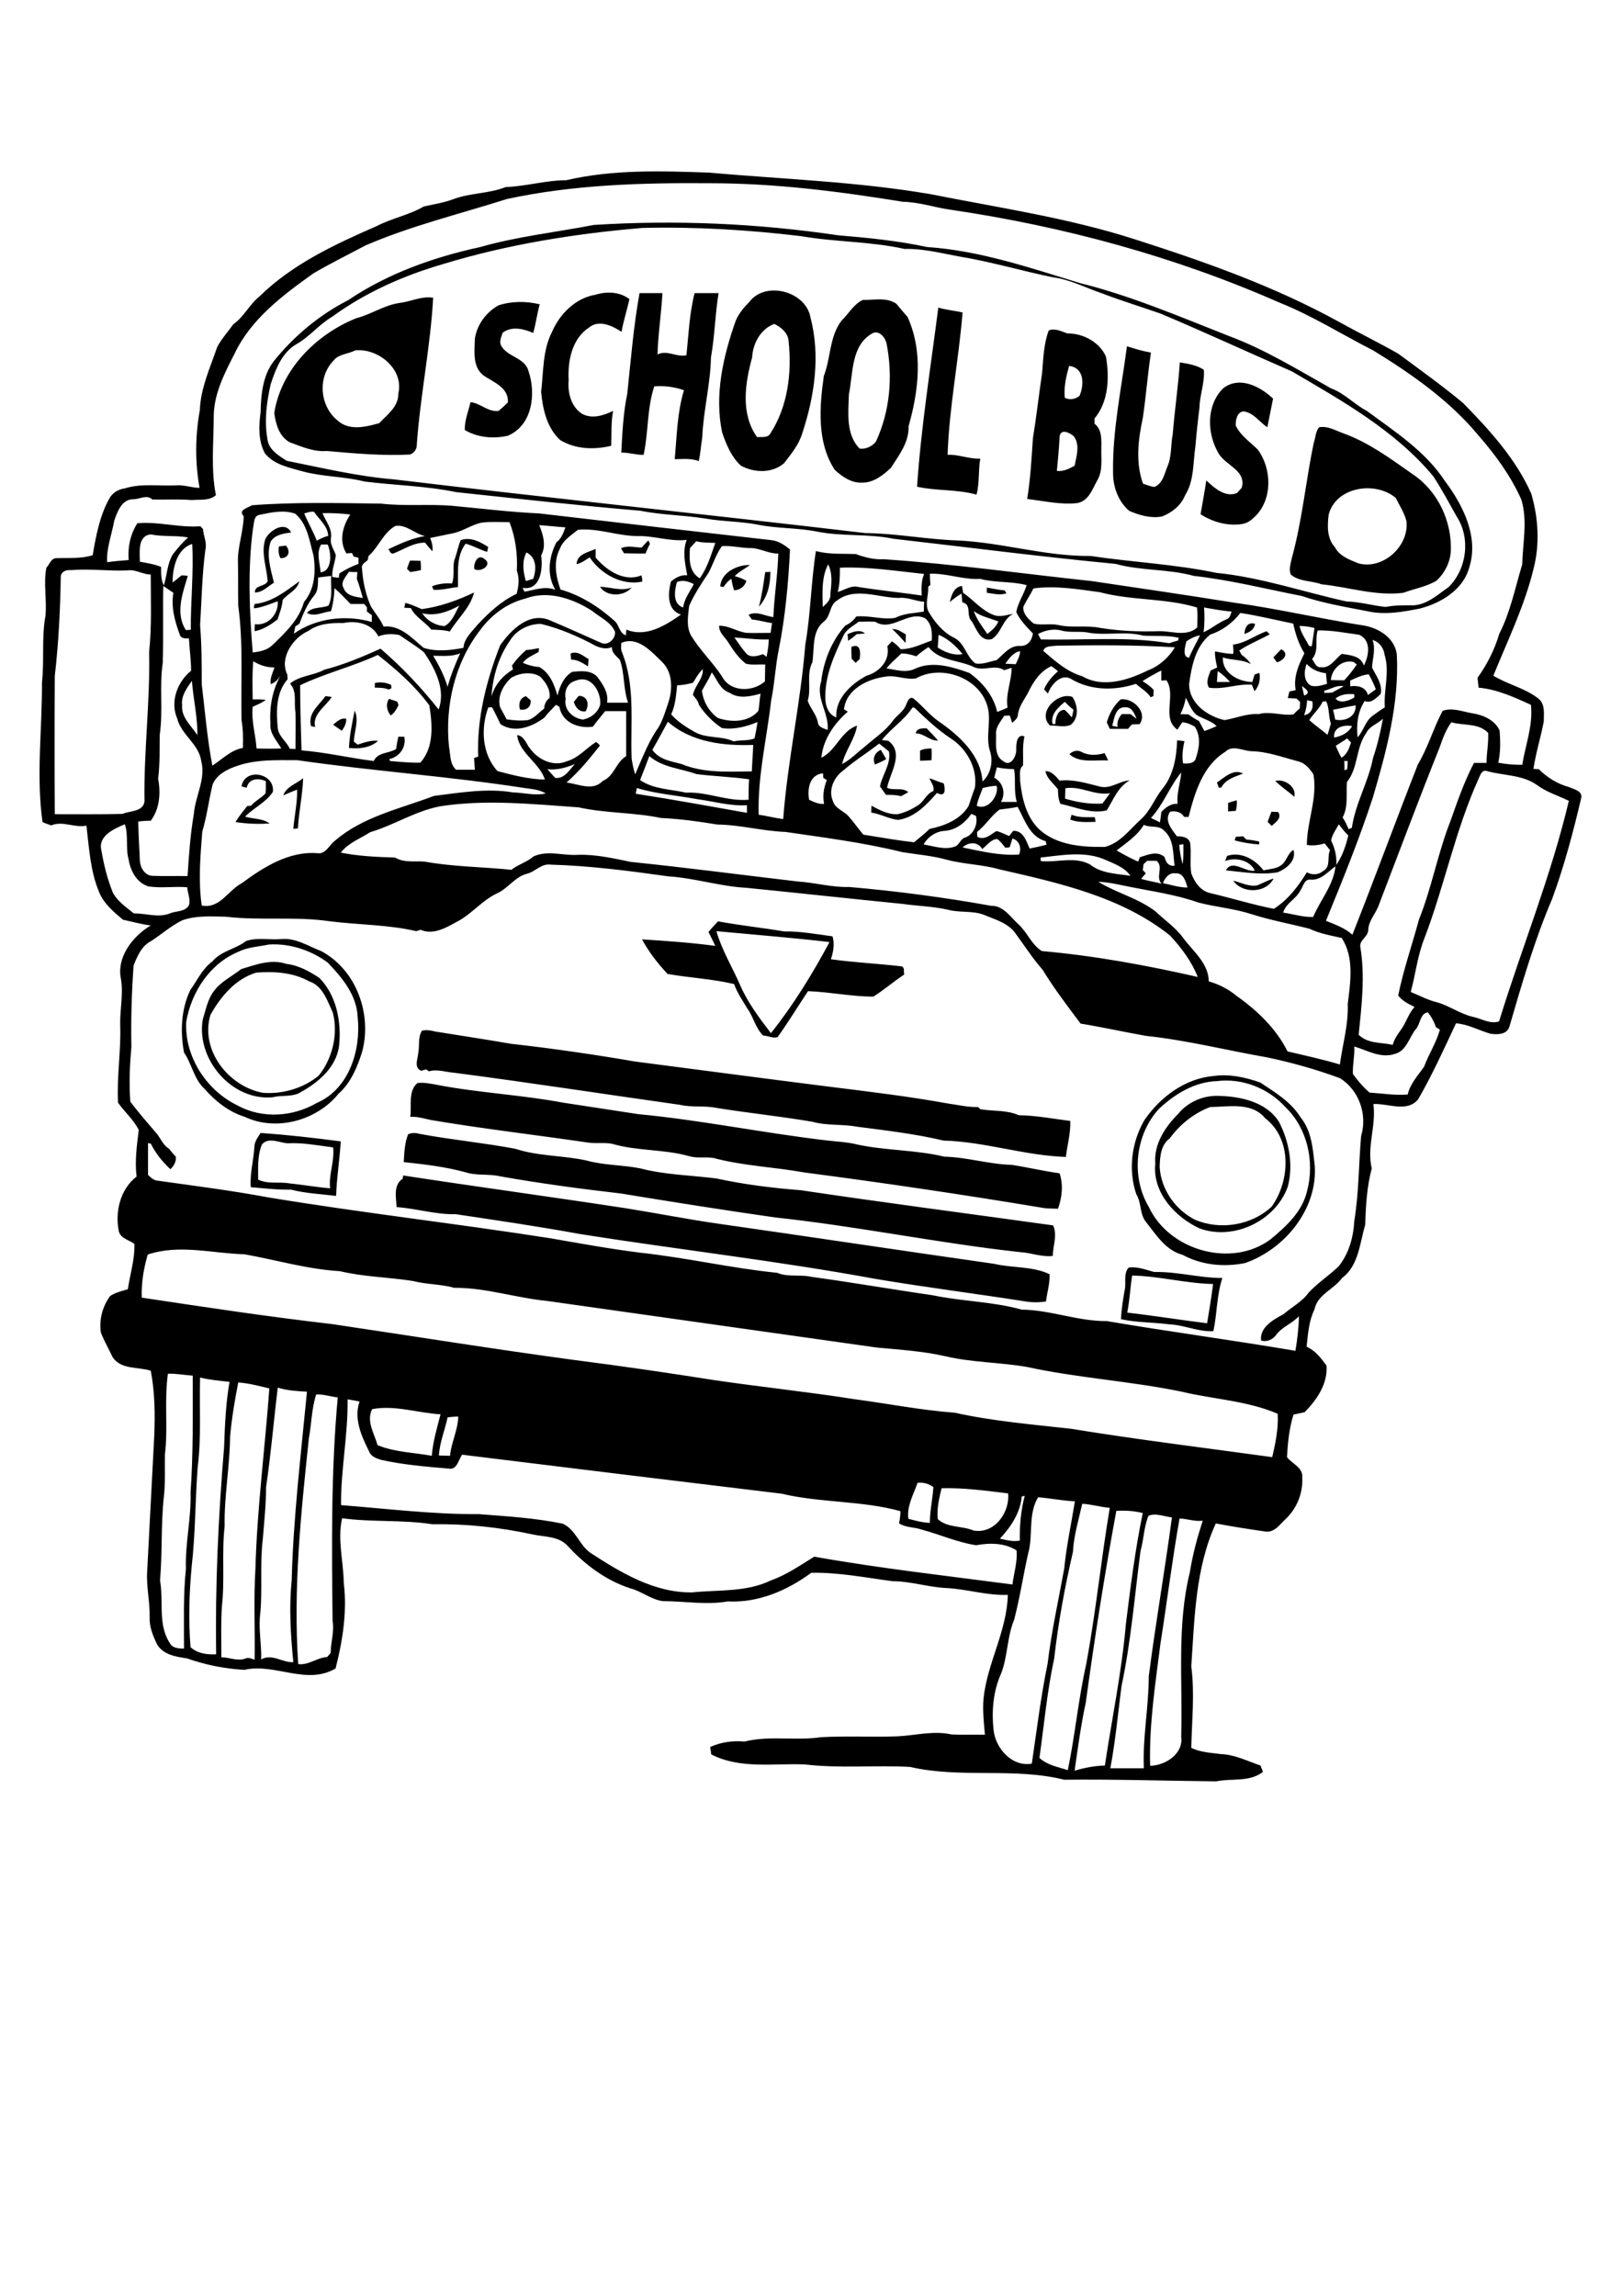 <?xml version="1.0" encoding="utf-8"?>
<!-- Generator: Adobe Illustrator 21.0.2, SVG Export Plug-In . SVG Version: 6.00 Build 0)  -->
<svg version="1.2" baseProfile="tiny" id="Layer_1" xmlns="http://www.w3.org/2000/svg" xmlns:xlink="http://www.w3.org/1999/xlink"
	 x="0px" y="0px" viewBox="0 0 595 842" overflow="scroll" xml:space="preserve">
<g>
	<path d="M415.3,467.8c-0.7,4.5-0.9,9.1-1.8,13.6c9.8,1.1,19.5,2.7,29.3,3.9c0.8-4.8,1.6-9.6,2.2-14.4
		C435,470.7,425.3,468,415.3,467.8 M412.7,472.4c0.3-2.5-0.5-5.4,1.3-7.5c3.3-0.5,6.3,0.8,9.4,1.6c8.4-0.2,16.6,2.2,25,2.2
		c-2.1,6.3-1.9,13-3.3,19.5c-5.6,0.3-10.7-2.3-16.2-2.5c-5.9-0.8-11.8-0.6-17.7-1.9C411.4,480,412,476.2,412.7,472.4 M147.9,431.1
		c27.4,4.2,54.8,7.9,82.2,12.1c11.2,1.8,22.3,4,33.5,5.6c33.7,4.8,67.4,9.9,101.1,14.7c6.7,1.6,14,0.8,20.3,3.8
		c0.2,3.4-0.9,6.6-1.3,10c-2.5,0.4-5,0.4-7.5,0c-18.4-2.9-36.9-5.2-55.2-8.3c-35.8-6.6-72.1-10.7-108.1-16.4
		c-15.2-2.8-30.4-5-45.7-7.3c-7.3,0.2-14.4-2.1-21.7-2.6c-0.2-3.5-1.3-8.1,2.2-10.4C147.8,432,147.8,431.4,147.9,431.1 M149.7,416
		c1.3-0.6,2.7-0.6,4-0.2c11.7,2.2,23.6,3.3,35.3,5.5c8.5,2.8,17.5,2.4,26.1,4.3c6.5,1.8,13.3,1.6,19.8,2.9
		c9.1,2.4,18.6,2.5,27.9,3.7c10.2,2.2,20.5,3.5,30.9,4.3c30.8,4.6,61.7,8.6,92.6,12.9c1.7,3.6-0.1,7.5-0.1,11.2
		c-4.1,0.5-8-1.2-12.1-1.4c-30-3.3-59.7-9.5-89.7-12.7c-18.9-2.7-37.8-5.7-56.7-8.8c-14.8-1.7-29.6-3.7-44.3-6.3
		c-4.2-1-8.5-0.1-12.7-1.5c-7.4-2-15-2.9-22.6-3.7C148.3,422.9,148.4,419.3,149.7,416 M96.1,419.7c-1.7,4-1.4,8.6-1.4,12.9
		c3.6,1.8,7.7,0.7,11.5,1.4c5,0.5,9.9,1.4,14.9,1.8c-0.6-5,1.7-9.9,1.1-15c-5.5-0.7-11.1-1.8-16.7-1.5
		C102.5,419.1,98.5,416.9,96.1,419.7 M95.6,415.5c9.8,0.7,19.6,1.8,29.4,3.1c-0.4,6.7-1.5,13.3-1.7,20c-5.5-0.7-11.1-0.9-16.5-2.3
		c-5,0.1-9.9-0.5-14.8-0.9c-0.4-4.9,1-9.7,1.3-14.6C93.3,418.8,94.5,417.2,95.6,415.5 M443.9,406c-6,2.3-11.1,6.4-14.8,11.5
		c-3.3,2.4-3.6,6.7-3.7,10.5c0.5,8.2,5.7,15.6,12.9,19.3c9.3,4,20.9,2.1,28.2-4.8c6.8-9.5,7.5-24.8-2.4-32.4
		C459.2,404.1,450.7,405.9,443.9,406 M447,401.9c8.1,0.2,17.6,2.2,22.2,9.6c3.7,7.2,5.3,15.8,3.2,23.7
		c-4.5,12.6-19.9,19.9-32.4,15.3c-9-4.2-17.3-13.2-16.2-23.7c-0.6-7.2,3.6-13.5,8.4-18.3C435.7,404.2,441.3,401.7,447,401.9
		 M153.1,397.2c2.3-0.3,4.7,0.2,6.9,0.6c15.4,3,31.2,3.7,46.6,6.6c9.2,1.4,18.4,2.8,27.5,4.2c23.1,2.2,45.8,6.9,68.8,9.6
		c3.9,0.5,8,0.6,11.8,1.6c10.5,2.2,21.3,1.9,31.7,4.4c8.4,0.2,16.4,2.8,24.7,3c5.9,0.9,11.7,2.3,17.6,3.1c1.4,4.3,0.9,8.8-0.6,13
		c-2-0.1-4,0-6-0.4c-28.9-4.8-57.9-9.1-87-12.9c-11.1-2-22.4-2.4-33.3-5.3c-3-0.5-6.1,0.2-9.1-0.7c-9.2-2.6-18.9-1.8-28.1-4.5
		c-3-0.6-6.1,0-9.1-0.5c-19.1-2.8-38.2-5-57.2-8.2c-2.6-0.5-5.1-1.4-7.8-1.2C151.1,405.5,149.6,400.3,153.1,397.2 M446.3,396.5
		c-8.1,0.3-15.3,4.7-21.1,10.1c-8.8,9.5-10.4,24.9-3.8,36c7.4,16,30.4,22.6,44.7,11.9c5.7-4.7,11.7-10.2,13.4-17.8
		c2.8-10.6,0.1-22.9-7.9-30.6C465.3,399.1,455.7,395.3,446.3,396.5 M445.3,394.6c5.7-0.8,11.6,0.5,17,2.4
		c5.4,3.6,11.3,7.1,14.8,12.8c4.1,5,4.5,11.7,5.2,17.8c1,15.9-11,30.5-25.5,35.6c-7.7,1.6-16,0.8-23-3c-6.1-1.6-9.6-7.2-13.3-11.9
		c-2.5-2.9-1.7-7.2-3.7-10.4c-3-8.9-1.7-19,3-27.1C425.7,402.2,434.8,395.5,445.3,394.6 M154.8,378c1.6-0.4,3.3-0.1,4.8,0.3
		c9.3,1.5,18.6,2.9,27.8,4.5c15.2,1.7,30.4,3.9,45.5,6.5c24,3.1,47.9,6.3,71.8,9.3c14.4,1.8,28.7,3.5,43,6.1
		c3.7,0.5,7.3,1.4,11.1,1.3c0.2,0.2,0.6,0.6,0.8,0.8c4.7,0.8,9.6,0.2,14.1,2.2c6.4,0.1,12.6,1.3,18.9,2.1c0.2,4.5-1.1,8.8-1.6,13.2
		c-15.2-0.5-29.8-5.6-44.9-6c-10.5-2.5-21.1-3.7-31.8-5.1c-5.4-1-11-0.3-16.3-1.8c-11.7-2-23.5-3.2-35.3-5.1
		c-4.4-0.9-8.9-0.1-13.2-1.1c-27.7-3.9-55.4-8.2-83.1-11.8c-3-0.2-6-1.4-9-0.5c-0.4-0.3-0.8-0.5-1.1-0.7c-0.6,0.2-1.2,0.3-1.8,0.5
		c-2.7-1.2-1.3-4.1-1.1-6.3C154,383.6,153.2,380.5,154.8,378 M94,356.7c-7.6,2.3-13,8.7-16.8,15.5c-3.9,12.9,6.7,26.4,19.4,28.6
		c7.2,0.5,14.7-1.7,20.3-6.3c5.1-6.3,7.2-15.3,5.2-23.1c-2-4.3-3.7-9.9-8.7-11.5C107.5,356.6,100.5,356.2,94,356.7 M88.5,355.4
		c5.3-1.6,11-3.8,16.5-1.9c4.5,0.5,8.4,2.7,12.1,5.1c6.3,6.3,8.2,16.1,7.3,24.8c-1,8.3-8,13.9-14.9,17.6c-3,1.3-6.3,0.6-9.4,1.4
		c-15,1.5-28.3-14-25.7-28.6c1.1-3.4,1.7-7.1,3.9-10.1C80.9,360,85.1,358.1,88.5,355.4 M98.6,346.4c-3.7,0.8-7.6,0.9-11,2.6
		c-10.6,4.3-17.4,14.8-19.3,25.8c-0.6,12.7,7.4,25.1,18.8,30.6c9,5,20.4,4.2,29.1-0.9c11.9-5.1,16.3-19.5,15-31.5
		c-0.3-8-5.7-14.5-11-20C114.1,348.5,106.3,345.9,98.6,346.4 M90.3,345.1c4.1-1.4,8.6-0.3,12.9-0.7c5.3-0.5,9.9,2.6,14.6,4.4
		c13,6.9,18.8,23.3,15,37.1c-1.8,5.6-4.1,11.2-8.6,15.2c-7.9,9.8-22.8,14-34.4,8.5C84,407.8,79,403.9,75,399.3
		c-3.9-3.6-4.6-9.1-7.5-13.3c-1.4-7.6-1.1-15.8,2.3-22.9c2.6-3.6,4.4-7.8,8.1-10.5C81.2,348.7,86.4,348.1,90.3,345.1 M262.8,341.5
		c2,7,5.9,13.3,8.8,20c2.8,6.4,7,11.9,11.2,17.4c8.3-10.4,15.2-21.7,21.5-33.4C290.6,343.9,276.7,342.8,262.8,341.5 M259.9,341.8
		c1.1-1.4,2.3-2.6,3.5-3.9c8,1.5,16.1,2.3,24.2,3.7c6-0.1,11.9,1,17.8,1.8c0.8,2.8,0.3,5.7-0.6,8.4c8.6,1.2,17.3,1.6,25.9,2.6
		c1.3,0.4,0.7,2,1,3c-3.9,2.6-7.4,5.6-11.3,8.1c-8,0-16-1.7-24-2c-3.7,5.6-7.2,11.3-11.1,16.8c-1.6,0.7-3.6-0.5-5.3-0.5
		c-2.9-2.7-3.6-6.9-5.9-10c-1.7-2.9-3.7-5.7-4.8-8.9c-8-1.9-16.3-2.3-24.4-3.7c-3.6-3.8-6.9-8.1-9.4-12.7c9,0.6,18,1.2,26.9,2.4
		C261.6,345.2,260.7,343.4,259.9,341.8 M461.2,324.7c2-0.8,3.9-1.9,6-2.5c-2.8,5.5-11.5,5.6-14.8,0.8
		C455.2,323.6,458.1,325.3,461.2,324.7 M469.7,317.5c2.3-1.4,2.5-4.5,4.8-5.8c1.1,4-2.6,6.9-5.8,8.2c-6.3,1.1-12.7-0.1-19-0.7
		c2.3-4.3,7.1,0.8,10.6,0.1c-1.8-3.9-7.2-5-10.9-3.5c0.2-0.5,0.6-1.4,0.7-1.9c5.2-1.7,10.3,1.3,13.4,5.3
		C465.6,318.7,467.9,318.7,469.7,317.5 M453.3,306.9c0.9-0.1,1.8-0.1,2.7-0.2c0.4,0.4,0.8,0.8,1.2,1.2c1.6,0.1,3.2,0.4,4.7,0.7
		c0,0.3,0,0.9,0,1.1c-3-0.2-6.1-0.7-9-1.5C453,307.9,453.2,307.4,453.3,306.9 M393.1,298.8c2.7,1.1,5.6,0.9,8.5,0.9
		c0.1,0.6,0.2,1.1,0.3,1.7c-3.1,0.1-6.3,0.3-9.3-0.8C392.7,300.1,393,299.2,393.1,298.8 M466.4,297.7c0.8,0,1.7,0.1,2.5,0.1
		c1.4,2.3-0.9,3.7-2.4,5.1c-0.5-0.5-1-1-1.5-1.5C465.5,300.1,465.9,298.9,466.4,297.7 M450.5,294.5c1-0.4,2.1-0.7,3.2-1
		c0.1,1.3,0,2.6-0.4,3.9c-0.9,0-1.8,0.1-2.8,0.2C450.5,296.5,450.5,295.5,450.5,294.5 M467.8,286.4c3.4-0.9,7.9,2.2,7,5.8
		C472.5,290.2,469.9,288.5,467.8,286.4 M340.9,285.4c1.8,0.6,3.5,1.4,5.3,1.9c0.6,2.4,0.7,5.2-2.5,3.5c-3.8,4.4-8.3,9.1-14.3,9.9
		c-3.4-0.4-6.4-2.2-9.8-2.7c0-0.8,0-1.7,0.1-2.5c3,1.6,6.1,3.3,9.6,3.1c2.7-0.6,5.2-1.8,7.5-3.3c2.2-1.4,3-4.2,5.6-5.2
		C342.8,288.4,341.6,287,340.9,285.4 M103.9,291.7c1.2-3.3,4.8-4.2,7.3-6.3c-0.2,6.2-1.6,12.3-1.9,18.4c-0.6,0.1-1.2,0.1-1.7,0.2
		c0.4-4.8,1.5-9.6,1.4-14.4C107.3,290.2,105.6,291,103.9,291.7 M88.6,288.4c1.2-7,12.3-4.9,11.5,2c-2.5,3.9-7,5.8-10.2,9.1
		c3,0.9,6.4,0.6,9,2.5c-4.2,0.3-8.4,0.1-12.5-0.5c1.2-2.1,2.8-4,4.3-5.9c0.3,0,1-0.1,1.4-0.1c1.5-1.8,3.7-2.8,5.3-4.5
		c0.2-1.5,0.1-3,0.1-4.5c-2.7-1.3-6.3-1-7,2.4C90,288.8,89,288.5,88.6,288.4 M446.4,287c2.8-1.9,6.1-5.2,9.6-3.3c-3,1.2-6.3,2-8,5.1
		c-0.2,0-0.7,0.1-0.9,0.1C447,288.5,446.6,287.5,446.4,287 M390.8,289.1c0,1.3-0.1,2.5-0.1,3.8c4.4,1.3,9,2.1,13.7,1.8
		c1-1.3,1.9-2.6,2.8-3.8C401.5,291.9,396.4,288.1,390.8,289.1 M383.5,282.8c2.3,0,3.8,1.9,5.2,3.5c5.1-0.6,10,1,14.9,2.2
		c3.9,0.9,7.1-2.1,10.8-2.3c-4.3,2.4-6,7.1-8.4,11c-5.8,1.4-11.4-1.2-17-2.4c-0.8-1.7-0.9-3.5-0.9-5.3
		C386.6,287.4,384,285.6,383.5,282.8 M392.3,276.6c1.2-1.2,2.9-1.7,4.5-0.8c2.6,1.4,5.7,1.2,8.4,0.4c0.5,0.9,0.9,1.8,1.3,2.7
		C401.9,278.6,396,280,392.3,276.6 M321,280.4c-1.1-2.2-0.1-4.4,2.1-5.4c0.7,1.1,1.3,2.3,2,3.4C323.7,279.2,322.4,279.8,321,280.4
		 M337.5,275.3c1.3-0.7,2.8-0.8,4.2-0.8c0.1,1.4,0.1,2.8,0,4.3c-1.4,0.1-2.8,0.2-4.2,0.2C337.5,277.7,337.5,276.5,337.5,275.3
		 M335.9,269c0.4-2,2.4-1.9,4-1.9c1.4,1.5,2.9,2.9,4.2,4.5C341.1,271.8,339,268.9,335.9,269 M122.2,265.8c1.4-1.2,2.8-2.6,4.8-2.2
		c0.1,1.7-0.7,3.1-1.6,4.4C124.4,267.3,123.3,266.6,122.2,265.8 M128,274.3c0.2-4.6,1.2-9.2,2.1-13.7c1.7,3.6-0.2,7.6-0.3,11.4
		c0.5,0.4,1,0.7,1.4,1.1c2.4-0.8,4.9-1.7,7.5-1.4C135.8,274.3,131.8,274.7,128,274.3 M408,266.2c0.7,0.1,1.4,0.3,2,0.4
		c-0.4-1.8,0.4-3.4,1.5-4.7c1.1,0,2.1,0,3.2,0c0.7,0.6,1.5,1.1,2.2,1.7c-0.7-1.9-1.8-4.5-4.3-4.2C409.1,259.3,408.7,263.7,408,266.2
		 M411.1,256.5c4.5-0.7,10.1,4.8,6.9,9.1c-0.9,0-1.9,0-2.8,0.1c-0.5,0.5-0.9,1-1.4,1.6c-2.2,0-4.5,0-6.7,0c-0.4-0.8-0.7-1.6-1.1-2.4
		C407,261.6,408.6,258.7,411.1,256.5 M142.7,256.3c1,0.3,2,0.7,3,1c0.1,0.3,0.4,0.9,0.5,1.3c-0.7,1.4-1.5,2.9-2.9,3.8
		C141.9,260.6,141.4,258.3,142.7,256.3 M210.5,257.4c0.6-0.7,1.2-1.5,1.8-2.2c3.3,0,4,3.2,2.5,5.7
		C212.4,261.2,211.1,259.4,210.5,257.4 M190.7,260.2c-0.5-2.2-0.1-4.1,2.2-4.9c0.6,0.5,1.1,1,1.7,1.4
		C195,259.2,193.1,260.7,190.7,260.2 M119.4,255.3c0.8,0.1,1.5,0.2,2.3,0.3c-2.2,3.5-7.2,6.3-6.1,11c-0.4-0.1-1.1-0.2-1.5-0.3
		C112.8,261.5,117.1,258.6,119.4,255.3 M386.1,265.5l1,0.1c0.1-2.1,0.7-5.2,3.4-5.3c1,0.8,1.8,1.9,2.7,2.8c0.2-1,0.4-1.9,0.6-2.8
		c-1.2-0.9-2.2-1.9-3.2-2.9C388.1,259.5,385.3,262,386.1,265.5 M385.2,266.1c-5-4.7,2.8-12.5,8.2-10.5c2,3,2.5,7.7-0.6,10.2
		C390.5,266.9,387.8,266,385.2,266.1 M137.5,250.5c2-0.5,4.1-0.2,6,0.7c0,0.3,0.1,0.9,0.1,1.2c-0.3,0.2-0.7,0.3-1,0.5
		c-1.6-0.7-3.4-0.7-5.1-0.7C137.5,251.7,137.5,251.1,137.5,250.5 M209.3,239.7c2.5-1.2,4.6,0.9,6.6,2c-0.1,0.9-0.1,1.8-0.2,2.7
		c-1.9-1.2-3.8-2.5-6.2-2.5C209.4,241.2,209.4,240.4,209.3,239.7 M467.1,241.1c0.9-1,1.9-2,2.9-3c3.1,1.6,0.8,4.2-1.6,4.8
		C468.1,242.5,467.5,241.6,467.1,241.1 M312.3,237.3c3.4-1.7,3.5,2.2,3,4.5c-0.5,0.4-1,0.9-1.4,1.3c-0.5-0.5-1-1-1.5-1.5
		C312.3,240.2,312.3,238.7,312.3,237.3 M446.7,246.1c-0.1,1.3-0.2,2.7-0.3,4c1.6,0,3.2,0,4.8,0C449.8,248.5,448.3,247.2,446.7,246.1
		 M452.3,236.4c4.5-0.5,8.1-3.4,12.3-4.9c0.3,0.3,0.9,0.8,1.2,1.1c-3.7,2.1-7.7,3.6-11.2,6c0.2,0.4,0.7,1.2,0.9,1.6
		c1.4,0.9,2.5,2.1,3.4,3.4c-3.2-1.9-6.9-1.3-10.3-2.5c-0.4,5.7,5.8,9,10.8,9c0.3-0.9,0.5-1.8,0.8-2.7c0.4-0.2,1.4-0.5,1.8-0.6
		c0.4,2.4-0.1,4.8-1.8,6.7c-0.3-0.8-0.7-1.6-1-2.4c-5.3-0.4-10.3,1.9-15.7,1.1c-1.3-2.1-0.1-4.3,0.6-6.3c0.8-0.4,1.6-0.7,2.4-1.1
		c-0.4-1.9-0.9-3.9-0.8-5.9c2.2,0.4,4.4,0.9,6.7,0.9C452.5,238.8,452.4,237.6,452.3,236.4 M310.9,232.6c2-0.9,4.5-1.9,6.4-0.3
		c-1,0.1-2.1,0.2-3.1,0.3c-0.9,0.9-2,1.7-3.1,2.4C311.1,234.2,311,233.4,310.9,232.6 M327.3,230.7c1.9-0.1,3.5,1.1,5,2
		c0,1-0.1,2-0.1,3.1C330.6,234,329,232.3,327.3,230.7 M456.5,232.5c0.1-2.3,1.2-4.6,3.9-3.7C460.1,230.9,458.3,231.9,456.5,232.5
		 M154.9,224.9c1.7,2.7,5,4.6,8.2,4.7c2.8-1.5,3.9-4.9,5.4-7.5C164.3,224.4,159.6,226.1,154.9,224.9 M154.7,223.4
		c6.7-0.9,13.1-3.2,19.2-6.1c-1.4,5.6-6,9.5-8.9,14.3c-2.2-0.6-4.5-0.6-6.8-0.7c-2.3-2.9-5.8-4.5-7.5-7.9c-0.8,0-1.6-0.1-2.4-0.1
		c0.1-0.4,0.3-1.4,0.4-1.8C150.7,221.6,152.7,222.5,154.7,223.4 M362,215.5c2.2,0.3,4.3,0.9,6.5,1c0.2,0.3,0.5,0.8,0.7,1.1
		c-2.4,0.8-4.8,0.1-7.2-0.2C362,216.9,362,216.2,362,215.5 M357.2,224.1c1.1,3.1,3.1,5.7,5,8.4c1.6-1.3,3.3-2.6,4-4.6
		C363.1,226.7,359.8,226.1,357.2,224.1 M348.4,220.8c0.6-2.4,1.5-5.6,4.5-5.9c0.1,0.8,0.3,1.7,0.4,2.5c3.8,2.6,6.7,6.4,11.1,8.1
		c2.4,1,4.9,0,7.3-0.4c-4,2-4.3,7.1-7.9,9.3c-4.2,1.1-5.6-3.8-7.3-6.5c-2.3-2.1,0.2-6.2-3.5-7c-0.1-1.1-0.2-2.1-0.3-3.2
		C351.2,218.6,349.8,219.6,348.4,220.8 M220.1,215.2c3.9,0.1,7.7,1.7,11.6,0.3C228.9,218.8,222.6,219,220.1,215.2 M93.4,221.5
		c6.4-0.6,11.4-4.7,16.4-8.3c-0.8,3.3-4.1,4.4-6.1,6.8c-0.2,2.5-1.1,4.8-1.9,7.2c-2.5,1.9-5.2,3.7-8.4,4.3c0-0.9,0-1.7,0.1-2.6
		c4.9,0.7,8.7-3.7,8.4-8.4c-2.9,1-5.7,2.3-8.7,2.6C93.1,222.6,93.2,222.1,93.4,221.5 M280.7,209.8c0.6,0,1.3,0,1.9-0.1
		c0,4.7-1,9.2-4.2,12.8C279.5,218.3,280.1,214,280.7,209.8 M264.2,215c0.4-5.1,6.3-7.9,10.9-7.8c-1.8,1.4-4,2.4-5.6,4.1
		c1.5,0.4,2.9,0.9,4.3,1.7c-0.6,2.1-2.3,3.4-4.5,3.5c-0.5-1.4-0.8-2.8-1-4.2c-1.2,0.7-2.1,1.8-2.9,3
		C265.1,215.3,264.5,215.1,264.2,215 M150.4,205.6c1.3,0,2.6,0,3.9,0.1c0.1,1.1,0.1,2.3,0.1,3.4c-1.3,0.3-2.6,0.5-3.9,0.7
		c-0.3-0.3-0.9-0.9-1.2-1.2C149.6,207.6,150,206.6,150.4,205.6 M174,208.7c-0.4-2.1,1.3-5.8,3.7-3.7
		C180.9,207.1,176.3,210.1,174,208.7 M211.5,206.9c0.2-3.8,4.3-4.3,7-5.6c0,1.1,0,2.1,0,3.2c4,4.7,10.5,9.1,16.8,6.5
		c0.2,0.7,0.3,1.5,0.3,2.3c-7.5,1.6-15.2-2.8-19.3-8.9C214.8,205.4,213.3,206.5,211.5,206.9 M102.3,200.4c0.9-0.1,1.7-0.2,2.6-0.3
		c1.8,2.1,1,4.7-2,4.6C102.1,203.3,102.1,201.8,102.3,200.4 M235.4,200.8c0.8-0.9,1.6-1.8,2.4-2.6c0.2,0.3,0.5,0.9,0.6,1.3
		c-0.6,1.1-1.1,2.3-1.6,3.5c-2.6,0-5.3,0-7.9-0.1c-0.4-0.6-0.7-1.2-1.1-1.8C230.3,199.9,232.9,200.8,235.4,200.8 M169,198.1
		c3.6-1.3,7.1,0.6,10.1,2.5c-0.1,0.5-0.3,1.4-0.4,1.8c-2.7-0.8-5.2-2.3-7.9-3c-3.5,4.6-2.7,10.5-2.8,15.9c-3,0.3-6,1.2-9,1
		c-0.1-0.3-0.4-1-0.5-1.3c2.3-0.9,4.8-1.2,7.3-1c1.2-3.1-0.1-6.5,1.2-9.5C167.7,202.5,168.1,200.2,169,198.1 M97.3,197.8
		c1.4-3.2,7.3-7,9.5-2.5c-2.7,0.3-5.9,0.8-7.5,3.3c-1.7,4.9,0,10.2,1.2,15.1c-2.2,1.3-4.2,3.6-7,3.6c-0.1-2.9,3.8-2,4.7-4.2
		C97.8,208,95.7,202.8,97.3,197.8 M487.4,188.7c-0.5,4.1-0.7,8.7,2.3,12c1.7,3.3,5.4,4.6,8.6,5.9c9,2.5,18.8-6.4,17.6-15.6
		c-0.8-3-2.5-5.6-3.9-8.4C504.5,176.3,490.1,178.5,487.4,188.7 M483.9,156.7c3.2-0.6,6.2,1.3,9.1,2.3c9.3,3.4,17.2,9.3,25.2,14.9
		c9.3,6.2,14.5,17.4,14,28.4c-0.3,4.1-2.3,8-5.3,10.7c-3.7,2.2-8.1,2.9-12.1,4.4c-10.1,1.3-20-2.1-30-3.1c-3.7-1.4-8.2-0.9-11.3-3.6
		c-0.8-2,0-4.1,0.4-6.1c3.8-13.8,5.1-28.1,8-42.1C482.6,160.7,482.5,158.3,483.9,156.7 M448.6,142.5c5.9-4.8,13.7-0.8,18.4,3.7
		c-0.7,3.5-1.4,7-2.1,10.5c-2.9-1.9-4.9-5.2-8.5-5.8c-2.6-0.1-3.2,3.3-3.1,5.2c1.8,3.7,5.3,6,8.1,8.8c5.3,7.2,5.3,18.3-0.9,24.4
		c-2.1,2-3.3,3.2-8.3,3.1c-4.1-0.1-8.2-1.5-11.8-3.8c0.7-4.1,1.5-8.2,2.1-12.4c3,2.8,7,6.4,11.3,4.6c0.6-0.7,1.1-1.3,1.7-1.9
		c1.8-6.5-6-8.1-8.6-12.8C442.8,159,442.4,148.8,448.6,142.5 M413.4,127c2.9,0.9,5.8,1.8,8.8,2.3c-1.2,8-1.8,16.1-3,24.1
		c-1.7,7.8-2.7,16.3,0.1,24c1.3,0.4,2.7,1,4.1,1.2c3.1-1.2,3.7-4.7,4.8-7.4c1.7-3.8,1.2-8,2-12c0.7-8.8,2-17.5,2.6-26.3
		c3,0.5,6.2,1,8.8,2.7c0.4,4.7-1.5,9.2-1.6,13.9c-0.6,4.8-1.1,9.5-1.5,14.3c-0.9,6-0.4,12.5-3.8,17.9c-1.5,3.7-4.8,6.3-8.4,7.7
		c-4.1,0.8-8.2-0.4-12-2c-4.2-3.5-6.1-9.1-6-14.4C408.1,157.6,411.4,142.3,413.4,127 M388.7,160.1c-0.2,4.2-0.6,8.4-1,12.6
		c2.4,0.3,4.5-0.8,6.5-1.9c0.7-3.4,2-7.6-0.2-10.7C392.5,158.7,389.1,157,388.7,160.1 M392.2,134.2c-1.1,3.8-2,7.7-1.6,11.7
		c1.9,0.9,3.8,0.5,5.4-0.7C397.7,141.2,397.9,134.9,392.2,134.2 M384.7,121.2c2.4-1,4.7,0.4,6.9,1.1c5.7-0.1,11.8,3.2,14.1,8.5
		c1.3,7.6,1,16.5-4.2,22.7c0,0.6,0,1.3,0,1.9c2.9,2.2,2.5,6.1,2.5,9.3c-0.1,3.8,0.6,8-1.5,11.5c-1.8,3.2-3.1,7.5-7.3,8.3
		c-6.2,0.7-12.3-0.8-18.4-1.5c1.2-7.3,1.6-14.8,2.1-22.2c1.3-8,2.2-16.1,3.4-24.2C382.7,131.4,382.9,126.1,384.7,121.2 M344.2,112.8
		c2.9,0.9,5.9,1.1,8.9,1.8c-1.4,17.4-4.9,34.7-5.5,52.2c4.1-0.2,7.9,1.6,12,1.4c-0.8,4.4-0.2,8.9-1.4,13.2c-7.1-2-14.6-1.3-21.8-2.9
		C337.9,156.5,341.4,134.7,344.2,112.8 M182.8,112c4.9-1.6,10.1-1.6,15.2-0.4c-1,3.4-1.4,7.1-2.4,10.5c-3.5-1.5-7.8-2.6-11.2-0.1
		c-0.5,1.6-1.4,3.3-0.5,4.9c2.4,4.1,8.8,4.3,10,9.3c2.8,8.2,1.4,19.8-7.6,23.6c-5.3,1.2-11.1,0.7-15.8-2.1
		c-0.1-3.5,1.3-6.8,2.1-10.2c3.6,0.3,6.4,3.7,10.3,3.2c1.2-1,2.3-2,3.4-3.1c0.4-5.4-5.2-7.4-8.8-9.8c-4.3-3.2-3.4-8.9-3.3-13.6
		C175,119,178.3,114.6,182.8,112 M320.1,122.2c-8,4.4-7.1,14.7-8.7,22.4c-0.2,6.7-1.2,14.6,3.9,19.9c2.2,0.4,4.6-0.8,6-2.5
		c5.2-11.2,6.3-24,3.9-36.1C324.7,123.7,322.4,121,320.1,122.2 M316.5,110c4,0.1,8.7-1.1,12.3,1.4c1.4,1.6,2.7,3.3,4.1,4.8
		c5.8,12.7,4.1,27.1,0.4,40.1c0.2,5.9-3.5,10.6-6.5,15.3c-2.9,2.7-6.4,5.5-10.6,5.4c-3.9,0.2-7.3-2.2-10-4.7
		c-6.6-10.1-5.6-23-4-34.4c2.6-6.6,2-14.4,6.5-20.3C311.3,115.1,313.1,111.6,316.5,110 M122.3,132.3c-5.9,6.1-5,16.6,1.5,21.9
		c4.3,3.9,10.3,2.4,15.3,1c2.9-3.1,7.1-6,7-10.8c2.2-9-7.4-16.8-15.8-15.9C127.7,129.9,124.2,129.8,122.3,132.3 M146.6,111.1
		c4.2-0.5,8-2.6,12.3-1.9c-1,18-4.7,35.7-6,53.7c0.1,1.7-0.9,3.2-2.5,3.8c-10.2,0.5-20.4-0.4-30.5-1.3c-4.8,0.4-9.3-1.6-13.6-3.2
		c-3.9-2.1-5.1-6.6-5.7-10.7c2.5-16,15.4-28.9,30.1-34.8C136.2,115.3,140.9,111.9,146.6,111.1 M275.9,131.1
		c-2.6,9.5-4.3,20.6,1.8,29.2c1.8-0.1,4.1,0.4,5-1.5c6.3-9.8,7.8-22.1,6.6-33.5c-0.1-3.1-2.7-5.3-5.3-6.5
		C279,120.7,276.2,125.9,275.9,131.1 M274.9,110.7c5.9-7.8,20.7-3.9,22.4,5.7c3.7,14,1.5,28.9-3,42.5c-1.3,4.3-4.1,7.6-6.7,11
		c-4.5,3.8-10.9,3.5-15.8,0.9c-3.5-3.2-5.4-7.8-6.9-12.2c-2.9-13.8,0.4-28,5-41C271,115,272.9,112.7,274.9,110.7 M234.6,107.5
		c2.8,0,5.6,0,8.4,0c-0.4,7.5-1.6,15-1.8,22.5c3.5-1.8,6.9,1.1,10.6,0.3c0.8-7.6,1.1-15.4,3-22.8c2.9,0,5.9,0,8.8,0
		c-1.3,7.8-1.4,15.8-2.8,23.6c-0.2,9.9-2.8,19.5-3.2,29.4c-0.5,2.9-0.6,5.8-1.3,8.6c-2.8-1.1-5.9-0.7-8.8-0.7
		c0.8-8.5,0.9-17.1,3.4-25.3c-3.5-1.2-7.2-1.7-10.9-1.4c-2.7,8.1-2.1,16.9-3.9,25.1c-2.8,0.1-5.4-0.9-8.2-0.8
		c0.4-7.2,0.7-14.5,2.2-21.6C231.4,132.1,232.4,119.7,234.6,107.5 M218.4,108.1c4.2-1.3,9-1.1,12.5,1.6c-0.9,4-2.2,8-2.9,12
		c-3.3-2.2-8.3-4.6-11.9-1.6c-6.3,4.1-7.9,12.3-7.5,19.3c-0.4,4.5,0.8,9.6,4.8,12.3c3.7,2.1,8,0.7,11.5-1c-0.8,4.2-0.5,8.5-0.7,12.8
		c-6.3,1.5-13,1.3-18.7-2.1c-4.9-4.5-6.4-11.3-7-17.7c0.9-7.4,0.5-15.2,4-22C205.4,115,211.2,109.3,218.4,108.1 M235.5,83.6
		c-24.6,2.1-49.2,6-72.8,13.2c-14.5,4.2-28.6,10.4-40.9,19.4c-4.8,2.8-8.3,7.4-13.2,10.1c-5.2,3.1-7.5,9.1-9.3,14.6
		c-1.5,6.6-2.4,13.4-1.2,20.1c0.4,3.9,4.1,6.1,7.1,8c13,2.6,25.9,5.7,39.2,6.8c57.6,6.9,115.3,12.9,173,19.7
		c11.2,0.1,22.3,2.3,33.6,2.7c16.5,0.7,32.5,5.9,49.1,5.7c15.3,2.3,30.9,3,46.1,6.2c16.3,1.6,31.9,7,47.8,10.5
		c4.8,0.1,9.5,1.5,14.3,2c3.4-0.7,6.8-0.6,10.2-0.6c5.1-0.3,8.9-3.9,12.9-6.7c6.7-6.6,8.1-17.9,3-25.8c-2.8-5-5.5-10-8.6-14.8
		c-14-16.8-33.3-27.6-51.9-38.5c-16.1-7-32-14.4-48.2-21.2c-7.1-2.5-14.4-4.7-21.4-7.4c-6-2-11.7-5.1-18.1-5.9
		c-11.6-2.4-23-5.8-34.7-7.7c-6.5-1.2-13.1-2.9-19.7-2.7c-12.5-2.8-25.4-2.5-38-4.7C274.5,84.3,255,83.1,235.5,83.6 M217.8,82.5
		c29.9-1.9,60-0.6,89.7,3.8c10.9,0.9,21.9,2,32.6,4.3c19.3,1.3,37.7,7.6,56,13.2c18.9,4.7,36.8,12.4,54.9,19.5
		c13.1,4.9,25.1,12.3,37.2,19.1c5,1.8,8.6,5.9,13.2,8.3c10.3,7.6,21.5,14.8,28.7,25.8c6.6,8.8,12.4,20.4,8.9,31.5
		c-2.2,8.3-10.4,13.2-18.2,15.2c-6.2,1.2-12.7,2.4-19,1c-8.1-1.6-16.3-2.9-24.2-5.6c-13.2-2.6-26.3-5.9-39.7-7.4
		c-9.4-2.6-19.3-1.8-28.7-4.4c-27.2-2.6-54.3-6.1-81.4-9.2c-9.2-1.9-18.6-0.8-27.9-2.6c-7.3-1.5-14.8-1.1-22-2.6
		c-6.3-1.2-12.7-1.1-19-2.2c-8-1.3-16.1-1.3-24.1-2.9c-22.5-1.9-44.9-4.4-67.4-6.8c-11.1-2.3-22.5-2.5-33.7-3.9
		c-7.4-1.9-15.2-1.7-22.6-3.7c-4.9-1.4-10.5-2.4-13.9-6.6c-2.5-4.6-2.3-10.1-1.6-15.1c0.1-6.4,0.8-13.5,4.8-18.7
		c7.4-9.2,16.7-17,27.3-22.4c14.5-9.8,31.4-15.8,48.5-19.5C189.8,86.7,203.9,85.2,217.8,82.5 M432.7,556.9
		c-2.7,15.2-4.6,30.6-7,45.8c-1.9,14.9-4.2,29.8-3.8,44.9c5.6-0.1,12.3-4.4,11.4-10.7c0.6-20.1-1.7-40.7,3.2-60.4
		c1-6.4,2.7-12.6,4.7-18.8C438.3,558.1,435.6,557,432.7,556.9 M421.3,555.9c-1.7,4.1-1.7,8.6-2.9,12.8c-2.2,16.6-3.5,33.3-7,49.7
		c-1.3,10-2.2,20.1-4.1,30.1c4.1,0,8.2,0,12.3,0c-0.5-11.3,1.8-22.4,1.8-33.7c2.5-19.5,5.9-38.8,8.5-58.3
		C427.1,556.2,424,554.8,421.3,555.9 M409.5,554.1c-4.3,23.3-8,46.8-11.2,70.3c-1.8,8.3-2.9,16.6-4.1,25c3.6-1.1,7.3-1.8,11.1-1.9
		c2.6-17.3,6.2-34.4,7.7-51.8c1.7-13.7,3.4-27.3,6.2-40.8C416,554.1,412.8,553.9,409.5,554.1 M397,551.5c-1.3,5.8-3.1,11.6-3.4,17.6
		c-3,12.9-5.4,26-6.9,39.2c-2.6,12-3.7,24.3-5.4,36.4c2.9,2.7,6.8,3.3,10.4,4.5c2.7-13,3.9-26.2,6.8-39.1
		c3.5-18.9,5.4-38.1,8.6-57.1C403.7,552.7,400.4,551.7,397,551.5 M380.8,549.1c-3.8,6.4-1.7,14-3.7,20.9c-1.8,8-3,16.1-5.1,24.1
		c-2.6,6.2-2.3,13.2-4.7,19.5c-3,6.6-3.6,14-2.8,21.1c0.8,6.6,6.8,13.4,14,12.1c1.8-12.2,3.3-24.5,5.8-36.7
		c1.4-11.7,4-23.3,6.1-34.9c0.8-8.3,2.6-16.4,3.9-24.6C389.9,550.4,385.4,549.5,380.8,549.1 M374.8,548.8c-0.5,6-4,11.2-8,15.5
		c2.4,0.5,4.8,1.2,7.3,0.7c-0.1-5.6,0.4-11.1,1.8-16.4C375.6,548.6,375.1,548.8,374.8,548.8 M345.4,545.8c-0.9,3.7-1.8,7.5-1.4,11.3
		c3.5,3.3,8.8,2.4,13.1,4.2c7.7,1.4,13.4-6.6,12.7-13.6C361.7,546.7,353.6,545.6,345.4,545.8 M336.6,543.8c-1.5,4.3-4,8.5-3.4,13.2
		c2.6,0.7,5.2,1.4,7.9,1.5c0-4.4,1-8.7,1.3-13.1C340.7,544.1,338.7,543.6,336.6,543.8 M164.2,519.8c-1,4.7-2.9,9.1-3.2,14
		c1.4,0,2.7,0.1,4.1,0.1c0.4-4.9,2.9-9.4,3-14.4C166.8,519.5,165.4,519.7,164.2,519.8 M136.5,516.8c-2.2,4.5,0.8,8.9,2,13.2
		c6.3,2.6,13.3,2.7,19.9,3.9c0.4-5.2,1.9-10.2,3.2-15.2C153.2,518.2,144.8,515.2,136.5,516.8 M127.5,513.2
		c0.2,12.9-2.5,25.8-2.4,38.8c16.8,1.3,33.6,3.4,50.5,3.3c10.3,0.8,20.7,1.4,30.8,3.5c4.8,2.1,6.1,7.9,10.2,10.7
		c11.2,7.3,23.5,14.7,37.3,14.5c9.6-1,19.9,0,28.9-4.4c5.7-2,10.7-5.5,15.9-8.7c24.1,4.3,48.5,7,72.7,10.2c0.5-4.2,1.9-8.2,1.5-12.5
		c-4.4-2.8-9.8-2.8-14.8-1.9c-6.8-1-13.2-3.9-19.9-5.7c-2.8-1-5.9-0.7-8.4-2.3c0.3-1.5,0.5-3,0.5-4.5c-14.2-3.9-29.3-3-43.6-6.4
		c-39.1-4.7-78.2-9.5-117.2-14.3c-1.3,1.9-1.9,5.7-4.9,5.1c-8.3-0.7-16.7-1.4-24.8-3.2c-1.7-0.5-3.8-1.3-4.4-3.1
		c-2.8-5.6-5.7-12-3.5-18.3C130.4,513.7,128.9,513.4,127.5,513.2 M116,511.4c-1.7,5.1-1.7,10.7-2.7,16.1
		c-2.9,27.5-5.8,55.1-3.9,82.8c3.8,0.5,6.9-2.4,10.6-2.6c0.4-0.5,0.9-1,1.3-1.5c0-3.9,1.4-7.7,0.7-11.7c-0.3-27.4-0.6-54.8,1.9-82
		C121.3,512.2,118.7,511.3,116,511.4 M101.9,508.9c-1.5,12.1-2.5,24.4-4.3,36.5c0,6.4-0.7,12.7-1.2,19.1c-1.1,8.9-0.1,18-0.9,27
		c-0.8,5.7,0.5,11.4,0.3,17.1c4-2.3,7.7,1.2,11.8,1c-1-10-1.6-20.1-0.6-30c0.6-23.1,3.4-46.2,5.6-69.2
		C109,510.2,105.4,510,101.9,508.9 M87.4,507c-1.3,6.6-2.4,13.2-3,19.9c-0.1,11-2.2,21.8-2,32.9c-1.1,9.7,0.1,19.6-1,29.3
		c-0.4,6.2-0.2,12.5-0.2,18.7c2.9,0,5.8,1.5,8.7,0.5c1.2-0.6,2.3,0,3.5,0.4c0.2-11.1-0.4-22.3,0.3-33.4c0.6-22.1,3.5-44.1,5.1-66.1
		C95.1,508.3,91.3,507.3,87.4,507 M73.4,505.2c-0.3,11,0.5,22-0.9,33c-0.9,12.1-0.8,24.3-2.2,36.4c-0.9,9.8-1.2,19.7-0.4,29.5
		c2.5,2.3,6.1,2.8,9.4,2.6c-0.4-25.3,0.8-50.6,2.9-75.9c0.3-8,0.6-16.1,2-24C80.7,506.4,77,506.1,73.4,505.2 M61.6,503.8
		c-1.4,9.8,0.1,19.8-1.1,29.6c-0.1,5.2,0.2,10.4-0.4,15.6c-1.1,10.2-0.5,20.4-1.4,30.6c1.4,7.6-0.9,16.2,3.6,23c1,1.9,3.3,2,5.2,2
		c0-9.8-0.3-19.6,0.7-29.3c-0.3-9.4,2-18.6,1.7-27.9c1-14.3,0.8-28.6,0.8-42.9C67.6,504.3,64.6,503.7,61.6,503.8 M54.2,460.1
		c-1.5,5.1-2.4,10.5-2.2,15.8c23.2,3.5,46.4,7,69.8,9.7c29.7,4.4,59.4,9.2,89.1,13.2c17.2,2.2,34.3,4.7,51.4,7.4
		c17.1,2.5,34.4,4.3,51.5,7c12.1,1.6,24.2,4,36.4,4.9c14,3.1,28.4,4.3,42.7,5.9c24.5,4,49.2,7,73.8,10.4c1.2-5.2,2.3-10.5,2-15.9
		c-11.1-4.8-23.5-5.3-35.2-8.1c-18.8-3.9-38.1-5-56.9-9.1c-9.9-1.7-20-1.6-29.8-3.9c-8.3-1.9-16.8-2.4-25.2-3.2
		c-40.3-5.7-80.7-11.4-121-17.1c-11.4-1.1-22.5-4.9-34-4.8c-4.9-1.4-10.2-1.2-15.1-2.5c-8.9-1.4-18-1.5-26.8-3.6
		c-11.9-0.7-23.3-4.1-35-6.2C77.9,459.7,65.8,456.2,54.2,460.1 M519.4,377.4c-2.5,3-3.4,8-7.7,9.1c-5.2,1.8-10.1-1.3-14.9-2.7
		c0.2,3.4-0.7,6.8-0.5,10.1c1.8,2.5,3.8,4.8,6.1,6.8c4.7,0.3,9.3,1.1,14,0.7c0.9-4,3.8-7,6-10.2c1.7-4.6,4.5-8.8,5.8-13.6
		c-0.3-0.2-1-0.6-1.4-0.8c-0.7-2-1.7-3.9-3-5.5C520.9,371.6,521.1,375.5,519.4,377.4 M402.9,323.4c6.7,4.1,14.6,6,20.9,10.8
		c3.6,3.4,7.8,6.2,10.6,10.3c3.6,4.6,9,9.1,9,15.4c3.8,1.1,7.3,2.9,10.3,5.4c7.5,5.3,14.5,12,18.6,20.3c6.4,1.5,12.9,2.9,19.2,4.8
		c1-7.4,3.2-14.7,2.9-22.3c1-8,2.4-16.9-2.2-24.1c-4-0.9-8.1-1.6-11.9-3.4c-7-1.8-14.2-3.1-21.1-5.3c-6.4-2.1-13.1-2.6-19.6-4.3
		c-8.2-2.9-16.9-4.1-25.4-5.8C410.6,324.5,406.8,323.5,402.9,323.4 M426.6,323.9c3,0.6,5.9,1.6,9,1.6c-0.6-2.2-1.5-5.5-4.4-5.2
		C428.9,319.9,427.3,322,426.6,323.9 M480.8,322.6c-2.4-0.3-2.7,2.5-3.8,4c-1.6,3.2-5.3,4.6-6.3,8.1c3.7,0.5,7.2,1.7,11,1.6
		c2.6-6.2,7.5-11.7,8.2-18.6C487.1,319.7,484.6,322.9,480.8,322.6 M193.1,320.5c-4.3,1.2-6.8,5.4-10.9,7.2
		c-5.5,2.6-9.3,7.7-14.7,10.4c-3.9,2.2-8.7,4.9-13.2,2.9c-0.5,0.2-1.1,0.3-1.6,0.5c-10.3-2.4-21-2.3-31.5-3.6
		c-12.7-1.9-25.6-0.2-38.4-1.7c-5.3-0.1-10.8-0.5-15.9,1.3c-4.1,2-7.6,5.1-11.4,7.6c-3.5,1.7-5.1,5.5-6.5,9
		c-0.7,9.9-1,19.8-0.8,29.8c-0.6,6.7-0.9,13.4-0.4,20.1c3.1,4.2,6.6,8.1,10,12.1c1.3,1.8,2.2,4,4.2,5.2c0.8,1,1.6,2,2.5,2.9
		c0.2,1.8-0.7,3.4-2,4.6c-2.9-2.7-5.4-5.8-7.2-9.4c-0.2,0-0.7-0.1-1-0.2c0,3.9,0,7.8,0,11.7c1,0.9,2,2,3.5,2.1
		c13.5,1.9,27,3.6,40.4,6.1c34.4,5.7,69,9.6,103.5,15c11,1.9,21.9,3.9,33,5.3c16.9,1.8,33.5,5.7,50.4,7.4c4,1.7,8.5,0.5,12.7,1.5
		c14.8,2,29.5,4.6,44.2,6.7c10.8,2.3,22.1,2.3,32.8,5.3c10.5,0.1,20.6,4.3,31.2,4.2c23,3.9,46.2,7,69.2,10.9
		c0.7-4.2,1.2-8.4,1.3-12.7c-2.5,2.7-6.2,3.9-8.4,6.9c-1.2,1.7-3.5,2.7-5.5,2c-0.6-4.8,4.6-7.7,8.2-9.6c3.1-2.7,6.9-4.6,9.3-8
		c3.3-3.5,7.4-6.2,10.9-9.5c3.8-4.7,5.5-10.8,5.8-16.8c1.7-10.3,1.6-20.8,2.5-31.1c2.4-7.8-0.8-16.9-7.8-21.2
		c-8.7-3.2-17.6-5.7-26.6-7.6c-14.9-2.6-29.5-6.3-44.5-7.9c-8-1.4-16-3.2-24-4.5c-4.8-6.4-9.7-12.8-13.9-19.7
		c-3.7-4.2-6.7-8.9-10-13.4c-2.7-3.8-7.5-5.1-11.6-6.8c-4.1-1.6-8.6-0.7-12.9-1.8c-5.5-1.3-11.3-1.4-16.9-2.2
		c-19.1-1.9-38.2-4-57.3-5.9c-9.6-0.5-19-3.6-28.6-4.2c-14.3-2-28.8-3.9-43.2-4.3C198.5,316.6,196.3,319.8,193.1,320.5 M419.5,316.9
		c-0.1,0.7-0.2,1.4-0.3,2.2c0.3,0.3,0.9,0.9,1.1,1.2c-0.6,0.7-1.1,1.3-1.7,2c2.5,0.8,5,1.1,7.5,1.8c-2.4-2.7,0.9-5.9-1.8-8.4
		c-1.2,0-2.3,0-3.5,0C420.4,316.2,419.9,316.5,419.5,316.9 M381.7,314.5c0,0.3,0.1,1,0.1,1.3c6.1,0.6,12.3-1.8,18,1.2
		c4.2,3.4,9.8,3.4,14.9,4.2c-2.4-3.4-6.5-4.6-10-6.2C397.3,312.1,389.3,313.7,381.7,314.5 M432.6,309.8c0.1,2.4,0.6,4.8,1.2,7.1
		c0.4-2.4,0.3-4.8,0.3-7.3C433.7,309.7,433,309.8,432.6,309.8 M360.3,311.4c-1.6-2.9-5.1-2.6-7.2-0.6c6.8,1.4,13.8,3.1,20.7,2.6
		c1.1-2.3,0.1-5.2-2.4-5.9c-0.3,1-0.7,2.1-1,3.2c-0.4,0.1-1.2,0.2-1.6,0.2c-0.9-1.1-1.8-2.4-3-3.2
		C363.5,307.8,362,310.1,360.3,311.4 M491.1,302.3c-1,2-2.5,3.8-2.8,6c1.4,2.8,2.1,5.8,1.9,8.9c2.2-3.2,3.5-7,4.4-10.8
		C493.3,305.2,492.2,303.7,491.1,302.3 M409.6,311.9c2.6,1.5,5.2,2.9,7.9,4.1c0.2-0.4,0.5-1.2,0.6-1.6c3-0.9,6.3-2.5,9.1-0.1
		c0.5,2,1.5,3.5,3.7,3.2c-0.7-4.4-0.1-9.6-3.9-12.9c-2-2.1-5-0.9-7.4-2.1C417.2,306.5,413.2,309.1,409.6,311.9 M37.2,311.9
		c0.9,5.3,2.2,10.6,4.3,15.7c1.8,3.1,4.9,5.2,7.6,7.4c4.4-0.1,8.9,1.7,13.2,0c2.3-1,5.6-0.5,7-3c0.7-2.2-0.5-4.4-0.6-6.6
		c-4.7-0.4-9.5,0.4-14.2-0.3c-4.3-1.3-6.6-5.6-7.3-9.8c-1.2-4.3,0-8.8-1.4-13C41.9,303.9,35.8,306.6,37.2,311.9 M346.8,304.7
		c-3.3,0.1-6.4,2.1-8,5c3.7,0.6,7.7,2.1,11.4,0.8c1.7-0.5,2-2.7,3.7-3.3c3.1-0.9,5-5,4.1-8c-0.4-0.2-1.3-0.5-1.7-0.7
		C354.1,301.7,350.8,304.3,346.8,304.7 M366.7,296.9c-3.2,2.3-5.1,5.8-8.3,8.2c0,0.6,0.1,1.2,0.1,1.8c2.7,1.4,4.8-0.8,7-2.1
		c1.6,0.3,3.1,1.2,4.7,1.8c0.5-0.6,1-1.3,1.5-1.9c3.7-0.1,4.8,3.8,6,6.5c2.1-0.4,4.2-0.9,6.2-1.4c-0.1-0.3-0.2-1-0.3-1.3
		c-5.9-1.6-7.7-7.9-10.3-12.6C371.1,296.4,368.9,296.6,366.7,296.9 M161.5,295.7c-9.1,1.7-16.9,6.9-25.7,9.5
		c-3.7,2.4-8,3.9-10.8,7.5c6.6,1.3,13.3,1.6,19.9,1.8c3.3,2,7.3,1.2,10.9,1.5c10.5,1.9,21.2,1.9,31.8,3c2.5-2,5.7-2.8,8.1-4.9
		c5.2-2.4,10.9-0.2,16.4-0.6c6.5-0.2,12.9,1.3,19.3,2.6c20.5,2.1,40.9,4.8,61.4,7.2c6.3,0.4,12.4,2.2,18.7,2
		c17.4,1.5,34.8,3.8,52.1,6.9c4.4-0.1,7,4,9.9,6.7c3.3,2.9,4.9,7.6,8.7,9.9c19.3,1.7,38.3,5.2,57.2,9.5c-2.3-5.7-6-10.7-10.2-15.2
		c-17.9-14.3-40.9-19.3-62.7-24.3c-6.3-1.8-12.9-1.8-19.2-3.5c-5.4-1.5-10.9-1.9-16.4-2.8c-14.1-3.5-28.5-5.3-42.8-7.4
		c-8.4-0.3-16.5-2.6-24.9-2.7c-6.8-1.1-13.7-2.1-20.7-2.4c-10-2.1-20.3-1.7-30.2-3.9C195.3,294.9,178.2,293.1,161.5,295.7
		 M233.6,289c-0.1,0.5-0.3,1.5-0.4,2.1c13.6,2.1,27.2,4.6,40.8,7c0-0.9,0-1.8,0-2.8c-6.2,0.4-12.1-1.4-18.2-2.2
		C248.4,291.7,240.8,291.2,233.6,289 M360.5,289c-0.8,2.2-1.8,4.3-2.2,6.5c3.9,1.9,8.2-3.5,7.3-7.3
		C363.9,288.2,362.2,288.6,360.5,289 M296.8,293.3c1.7,0.8,3.5,1.7,5.5,1.5c-0.6-3-0.1-5.9,1-8.7c-0.3-0.2-0.9-0.6-1.3-0.8
		c0-0.4-0.1-1.3-0.1-1.7C297,284.1,296.1,289.2,296.8,293.3 M422.2,300c1.1,0.5,2.2,1,3.3,1.6c0.2-1.3,0.4-2.6,0.5-3.8
		c1.6-1.7,3.6-3.2,6-3c-0.5-3.9,1.1-7.7,1.3-11.5C429.1,288.4,426.8,295,422.2,300 M542.4,285.6c-8.5,18.7-12.5,39.1-19.8,58.3
		c-2.6,6.4-3.3,13.3-5.1,19.9c3.2,1.3,6.3,3,9.7,3.8c4.5,1.3,8.4,4.2,13,5.3c3.2,0.6,6.3,2.8,9.7,1.7c8.3-27,19.1-53.3,25.6-80.9
		c-3.9-1.9-8.2-3.2-11.7-5.8c-5.3-3.8-12.2-3.4-18.3-5.1C543.6,282.1,543,284.3,542.4,285.6 M365.7,281.4c-0.3,1.3-0.7,2.6-1,3.8
		c3.3,1.8,4.3,5.7,2.5,8.9c1.9,0,3.9,0,5.8,0c-1.2-3.9-0.3-8-1-12C369.9,282,367.8,281.9,365.7,281.4 M200.8,282.1
		c1,1.1,1.9,2.2,2.9,3.2c3.4,0.4,5.2-3,7.2-5.1C207.6,281.6,204.2,282.5,200.8,282.1 M493.1,279.1c0.1,1.1,0.1,2.2,0.1,3.4
		c0.3-0.1,0.8-0.3,1-0.4c0.1-1,0.1-2,0.2-3C494.2,279.1,493.5,279.1,493.1,279.1 M86.1,281.2c-3.3,1.2-6.7,3.1-8.1,6.5
		c-1.4,5.7-2.1,11.6-3.8,17.3c-0.7,9-1.5,18.1-0.2,27.1c6.6,1.3,9.6-5.5,14.7-8.2c8-5.9,17.3-11.8,27.7-11c3.1,0.5,4.4-3.1,6.5-4.6
		c10.2-8.8,23.9-11.7,36.3-16.4c9.6-1.2,19.3-2.9,28.9-1.3c4,0.1,8.1,1.3,12.1,0.4c-2.4-1.5-5.2-1.6-7.8-2
		c-27.7-4.3-55.6-6.2-83.3-10.2C101.4,278.8,93.5,278.4,86.1,281.2 M234.8,286.1c5,3.4,11.2,3.3,16.8,4.6c7.8-0.4,15.2,3.3,23,2.6
		c0-2.5,0-5,0.2-7.5c-6.4-0.9-12.9-1.1-19.3-1.9c-5.8-2.1-12.5-2.4-17.3-6.6C237.1,280.3,235.9,283.2,234.8,286.1 M449.5,275.7
		c-8.3,5.1-11.2,15-13.5,23.9c-0.4,0-1.2,0-1.6,0c-1.2-1.9-3.2-2.3-5.2-1.9c-2.2,3.4,0.6,6.3,2.5,9c1.9,0,4.5,0.3,4.9,2.6
		c0.5,3.6-0.2,7.4,0.4,11c1.2,3.3,3.5,6.6,7.2,7.3c7.7,1.8,15.3,4.2,23.1,5.7c5.2-3.3,8.9-8.2,12.1-13.4c1.9,1.1,4.3,1,6-0.5
		c2.9-1.5,1.3-5.1,2.5-7.6c-0.7-0.8-1.3-1.7-2-2.5c-2.1,0.7-4.3,0.9-6.5,0.6c0-8.7,4-17.2,2.4-25.9c-1.3-2-2.9-4-5.3-4.7
		c-5.8-1.5-11.5-3.7-17.5-3.8C455.7,275.3,452.1,273.1,449.5,275.7 M490,273.5c0.6,1.5,1.3,3,2.1,4.4c2-1.2,2.8-3.4,3.5-5.6
		c-0.5-0.5-1-1-1.4-1.5C492.8,271.8,491.4,272.6,490,273.5 M489.4,270.5c2.7-0.5,5.2-1.7,6.6-4.2C493,265.7,489,266.7,489.4,270.5
		 M532.4,264.9c-2,2.7-3.2,6-4.3,9.2c-7.7,19.2-14.9,38.5-22.3,57.8c-1.1,3.2-3.8,5.7-3.9,9.3c-0.1,2.4-3.3,3.6-2.9,6.1
		c1.8,10.6,0.5,21.5-0.6,32.2c3.5,3.4,8.2,2.7,12.5,3.7c0.5-2,1.7-3.7,2.9-5.4c2-2.6,2.8-6,5.1-8.5c-2.2-1.1-4.5-2.2-6-4.2
		c1.9-9.4,5.1-18.5,7.6-27.8c4.7-11.7,6.9-24.3,11.5-36c2.6-7.3,5.1-14.6,8.7-21.5c1.5,0,3.1,0,4.6,0c0-3.7,0.8-7.3,0.6-11
		C542.5,265.1,536.9,266.2,532.4,264.9 M239.3,275c2.5,3.6,6.9,4.2,10.7,5.2c8.2,3.4,17.2,2.8,25.8,2.7c0.1-3.2,0.4-6.4,0.5-9.7
		c-10.9,0.4-22.8-1-31.3-8.5C243.1,268.1,241.3,271.6,239.3,275 M501.2,268.8c-3.9,5.4-2.9,12.8-7.1,18c-0.4,4.4,0.6,9-1.6,13
		c0.9,1.3,1.6,2.8,2.2,4.3c0.3-0.1,0.9-0.4,1.2-0.5c1.3-9,6.1-16.9,7.8-25.7c1.6-4.7,2.7-9.5,3.6-14.3
		C505.3,265.5,502.4,266.3,501.2,268.8 M334.7,259.5c-3,4.6-7.8,7.6-11.2,11.9c0.6,0.1,1.8,0.2,2.4,0.3c5.9,4.5,0.6,11.7-0.5,17.2
		c2.4,1.2,5.5-0.3,7.8,1.6c-0.9,0.5-1.8,1.1-2.7,1.5c-1.8-0.5-3.6-0.5-5.5-0.5c-0.7-1-1.5-2.1-2.2-3.1c0.9-4.4,4.1-8.2,3.3-12.8
		c-1.2-1-2.4-1.9-3.6-2.9c-4.3,3.4-9.1,6.3-13.2,9.9c-3.4,2.4-5.5,7.1-3.8,11.1c0.8,2.9,4,3.6,5.8,5.7c1.9,2.1,3.5,4.5,5.4,6.7
		c6.2,1,12.4,2.1,18.6,2.8c1.9-1.6,3.9-3.1,5.7-4.9c5.4-1.1,11.3-3.4,14.3-8.4c0.8-2.2,1.4-4.4,2.3-6.6c1.1-7.1-2.9-14.3-8.7-18.1
		c-4.9-3.2-9.2-7.3-13.4-11.3C335.4,259.5,335,259.5,334.7,259.5 M199.8,263.1c-4.6,3.5-10.9,5.9-16.2,2.5c-1-2.1-2-4.2-3.1-6.2
		c-0.4,0-1.1,0-1.4,0.1c-2.8,7.6-2.3,17.1,3.4,23.3c5.7,1.5,11.5,3,17.4,3.1c-2.1-6.3-9.4-9.6-10.2-16.3c2.7,0.3,3.3,3.3,4.8,5
		c3,4.1,8.6,6.7,13.4,4.6c4.3-1.2,7.1-4.8,10.8-7.1c0.4,0.3,1.1,1,1.4,1.3c-3.8,4.8-7.6,9.5-12.3,13.6c4.4,0.5,9.7,3.3,13.3-0.6
		c4.2-1.7,4.8-6.8,8.6-9.1c0-5.5,0-11,0-16.5c-2.6,0-5.1,0-7.7,0c-1.5,1.9-3.1,3.7-4.5,5.7c-5.3,0.8-11.3-1.5-12.3-7.3
		c-0.3-0.2-1-0.6-1.3-0.7C202.6,260,201,261.4,199.8,263.1 M489,260.3c0.3,1.2,0.6,2.4,0.8,3.6c3.6,0.8,7.7-1,7.5-5.2
		C494.5,259.1,491.8,259.8,489,260.3 M485.2,257.3c-1.2,2.6-3.4,4.4-4.9,6.8c2.1,1.9,4.5,3.6,6.7,5.4c0.4-1.4,0.8-2.8,1.2-4.1
		c-0.9-2.7-0.5-5.6-1.7-8.2C486.1,257.2,485.7,257.2,485.2,257.3 M479.5,256.8c-0.1,1.9-0.5,3.8-1.1,5.5c2.6-0.5,3.5-2.6,3-5.1
		C480.7,257.1,480.1,256.9,479.5,256.8 M435,255.9c-0.4,2.1-1,4.1-2,6c1,0,2,0.1,3,0.1c1.2,0.9,2.5,1.8,3.8,2.4
		c0.7,1.2,1.3,2.4,2,3.7c1.5-0.5,3-1.1,4.5-1.8c-1.7-1.7-4.1-2.4-6.3-3.5C437.3,261.6,436.4,258.4,435,255.9 M489.9,256.2
		c1.7,2,4.9,0.8,6.9-0.4c0-0.3,0-0.9,0-1.2C494.3,254.4,491.8,254.6,489.9,256.2 M485.8,253.3c0,0.2,0,0.6,0,0.8c1,0,1.9,0,2.9-0.1
		c1.3-0.8,2.8-1.5,4.2-2.3C490.3,251.1,488.2,252.8,485.8,253.3 M477.6,251.6c0.3,1.2,0.5,2.3,0.8,3.5
		C481.1,254.1,479.1,252.7,477.6,251.6 M66.8,258.6c-0.4,4.5,3.4,7.6,5.6,11c0.1-6.7-1.5-13.2-2-19.9
		C68.5,252.4,66.4,255.2,66.8,258.6 M211.3,249.6c-3.1,0.8-4.4,3.7-3.8,6.7c-0.8,4,2.7,7.2,6.4,7.6c2.9-0.6,5.5-2.6,6.3-5.6
		C220.5,253.6,216.8,247.4,211.3,249.6 M495.3,249.6c0,0.5,0,1.6,0,2.1c2.7-0.4,5.7,0.2,6.5,3.2c1-0.7,1.9-1.4,2.9-2.1
		c-0.7-1.9-1.6-3.7-2.6-5.5C499.7,247.5,497.5,248.6,495.3,249.6 M336,248.8c-3.7,0.6-7.1-1.2-10.8-0.7c-6.7,0.8-14.7,4.5-15.6,12
		c0.3,0.2,1,0.7,1.4,0.9c-5,4.3-9.1,10.3-9.7,16.9c5.5-2.7,7.1-9.7,13.1-11.8c-0.8,5-4.3,9.1-5.5,14.1c3-1.5,5.3-4,7.9-6
		c3.7-3.3,8-6,10.9-10.1c1.6-2,4-3.4,4.8-5.9c0.4-1,1.1-2.8,2.5-2.1c3.3,2.6,5.9,6.1,9.4,8.5c7.5,5.2,15.4,12.3,16,22
		c3-2.6,4-7.2,2.8-11c-1.9-5.6,0.8-11.7-1.2-17.3C358.6,248.2,345,243.7,336,248.8 M261.1,246.6c-1,2.4-2.4,4.5-3.6,6.7
		c0.4,3.9,2.6,7.7,5.8,10c4.9,1.7,11.3,1.7,14.9-2.6c0.4-2.1,0.4-4.2,0.8-6.3c-3.7,1-7.9,2-11.3-0.3
		C264.1,252.9,263.1,249.2,261.1,246.6 M187.6,248.5c-2.9,2.6-5.2,6.7-4.2,10.7c0.7,1.6,1.7,3,2.4,4.6c2.6,0.4,5.2,0.6,7.8,0.3
		c2.4-0.6,4-2.8,6-4.2c0.1-1.6,0.7-3,2-3.9c0.4-3.1-1.4-5.8-3.5-7.9C194.9,246.2,190.7,246.8,187.6,248.5 M254.2,250.4
		c-1.9,0.5-3.8,0.9-5.8,0.9c-0.4,3.6-0.6,7.3-2.2,10.7c2.5,2.8,5.8,4.9,9.1,6.7c4.3,2.2,9.5,1.1,13.8,3.2c2.6-0.6,5.3-0.1,7.7-1.1
		c0.4-2,0.8-4,1.1-6c-4.1,1.7-8.7,2.9-13.1,2.2c-3.3-2.2-6.2-5.1-8.4-8.5c-0.3-1.4-1.3-2.5-2.2-3.6c0.6-3.4,3.9-6,3.6-9.5
		C256.3,246.8,255.3,248.7,254.2,250.4 M377,254.3c-1.4,2.5-3.3,4.9-3.6,7.9c-0.1,1.3-1.2,2.1-2.1,2.9c-0.3-0.9-0.6-1.8-0.9-2.7
		c-0.7,0-1.3,0.1-2,0.1c-1.3,2.1-3.3,4.2-3,6.9c0.1,3.3-0.8,7.8,2.7,9.8c2.7,2.2,4.8-2,4.7-4.3c-0.1-1.9,0.2-6,3-4.8
		c-0.8,3.5-0.4,7.1-0.5,10.6c-1.7,1.4-1,3.7-1.1,5.6c0.7,6.6,2.3,13.7,7.5,18.3c6.5,5.5,15.5,6.1,23.6,6c5.6-1.4,9.1-6.4,13.2-10.1
		c3.5-3.1,5-7.6,7.9-11.2c4.1-5,5.2-11.6,5.4-17.8c0.7,0.1,2,0.2,2.7,0.3c-0.6,2.7-1,5.4-0.5,8.2c1.6,0,3.5,0.2,4.5-1.4
		c1.4-4,2.2-8.4-0.2-12.1c-1.4-0.8-2.9-1.5-4.6-1.6c-0.6,0.9-1.2,1.8-1.8,2.7c-6-4.3-0.3-12.6-4-18.1c-0.5,0-1.4,0.1-1.9,0.1
		c0-1.2,0-2.5,0-3.7c-2.4,1.2-4.7,2.5-6.9,3.9c1.5,0.9,2.9,1.9,4.1,3.2c0,0.7-0.1,1.5-0.1,2.3c-0.3,0.1-0.8,0.3-1,0.4
		c-1.4-2.1-3.6-3.3-5.4-4.9c-7.7,2.5-16.1,2.5-23.3-1.5c-3.8-2.8-7.8,1.6-9,5.1c-0.5-0.6-0.9-1.1-1.4-1.6c1.1-2.6,3-4.8,5.1-6.6
		c-0.7-0.7-1.6-1.3-2.4-1.9C381.6,246.1,378.9,250.2,377,254.3 M479.3,243.5c-1,2.7-1.2,6.5,1.7,8c2,0.5,3.9-0.2,5.8-0.7
		c-0.2-1.3-0.3-2.6-0.4-3.9C483.7,246.6,481.2,245.5,479.3,243.5 M488.2,249.4c1.6,0.1,3.3,0.1,4.9,0.1c1.7-1.8,3.2-3.7,4.6-5.8
		c-0.3-0.2-0.9-0.7-1.1-0.9C492.3,241.7,488.5,245.4,488.2,249.4 M92.7,256.5c1.6,0,3.2-0.1,4.8,0.2c-1.5,1.1-3.2,1.8-4.8,2.5
		c-0.6,5.2,1.1,10.2,1.4,15.3c3,0.1,6.1,0.1,9.1,0c-1.7-2.9-4.4-5.6-4-9.2c-0.4-6,0.7-12.2,3.7-17.5c-0.9,1.4-2,2.6-3.6,3.1
		c-0.3-2.2,0.7-4.1,1.4-6.1c-2.8,0-5.4-0.8-7.8-2.3C92.5,247.2,92.6,251.8,92.7,256.5 M110.1,251.3c0,8,0.3,16,0.5,23.9
		c8.9,0.7,17.7,2.8,26.5,3.9c1.5-3.3,5.5-2.7,8.2-4.4c0.2-1.5,0.5-3,0.8-4.5c0.7,0,1.5,0,2.2,0c0.8,3.9-1.8,7.4-5.5,8.2
		c0.1,0.2,0.2,0.5,0.3,0.7c3.7,0.3,7.4,0.7,11.1,0.6c5.1-5.7,4.4-14,3.3-21c-5.2-7.1-12-13.1-18.9-18.5
		C129.3,244.5,119.3,246.9,110.1,251.3 M158.9,240.5c2.2,3.6,4.1,7.4,5.3,11.4c1.1-4.2,2.8-8.3,4.6-12.3
		C165.7,240.9,162.3,240.5,158.9,240.5 M368.8,243.4c1.3,0.1,2.6,0.1,3.8,0.2c0.7-1.6,1.6-3.1,1.6-4.8
		C371.7,239.3,370.2,241.4,368.8,243.4 M336.1,240.7c-1.8-0.6-3.6-1.1-5.5-1c-1.8,1.8-3.8,3.4-5.4,5.4c3.5,0.6,7.3,1.8,10.6,0.1
		c6.4-2.9,13.6-0.6,19.8,1.6c4.8,3.4,8.9,8.4,10.2,14.3c1.3-0.5,2.6-1,3.8-1.6c-0.8-5,1.5-9.7,1.5-14.6c-0.9,0.3-1.8,0.6-2.7,0.9
		c-3.3-2.2-7.2,0.3-10.8-1c-5.5-2.8-12.8-2.2-17-7.5C339.1,238.3,337.6,239.4,336.1,240.7 M382.7,238.7c4.3,3.7,8.7,7.7,14.3,9.3
		c7.5,4.4,16.7,1.5,24-2.1c4.2-1.6,7.7-4.7,10-8.5c-14.5-0.9-29-0.8-43.5-0.6C385.9,237.1,383.3,236.7,382.7,238.7 M227.9,235.8
		c0,1-0.2,2,0.1,3c5.2,12.5,3.2,26.3,3.7,39.4c0.3,2,0.7,3.9,1.3,5.8c2.3-5.3,4.4-10.8,7.5-15.7c2.4-3.1,3.4-7,4.7-10.7
		c1.6-5,1.6-11.3-2.6-15.1C238.8,238.8,233.8,233.2,227.9,235.8 M503.5,234.7c1.2,3.3,0,6.7-0.2,10.1c1.5,3.1,3.9,6,3.2,9.7
		c-1.7,1.5-3.5,3.6-5.9,2.6c-2.6,4-3.1,8.7-2.6,13.3c2.2-2.3,2.8-5.9,5.4-7.8c1.5-1.1,3-2.2,4.6-3.2c-0.5-6.4,1.9-12.9-0.1-19.3
		C507.6,237.6,505.9,235.4,503.5,234.7 M269.4,233.8c1.4,1.9,2.7,4,4.3,5.8c1.6,1.8,4.2,1,6.2,0.3c0.4,0.3,0.9,0.7,1.3,1
		c0.4-2.1,0.8-4.3,0.8-6.4C277.8,234.7,273.6,234,269.4,233.8 M435.2,235.2c-0.4,1.8-1.7,5.8,1,6c1.1-2.8,2.7-5.4,4-8.2
		C438.4,233.3,436.7,234.2,435.2,235.2 M344.3,232.8c-0.1,1.5-0.2,3.1-0.3,4.7c2.7,1.7,5.8,3,9.1,2.4
		C350.7,236.9,347.7,234.2,344.3,232.8 M483.4,231.2c-1.2,3.4,0.6,7.5-2.1,10.5c0.9,1.1,1.4,3.2,3.2,3c3.5,0.5,5.3-3.1,7.7-4.9
		c3.1,0.5,7,0.7,8.1,4.3c1.9-3.6,2.8-9.3-1.7-11.3C493.5,232.1,488.4,231.1,483.4,231.2 M380.8,232.5c0.3,0.7,0.7,1.4,1,2
		c15.7,0.4,31.5-1.2,47.1,1.4c1.1-0.4,2.2-0.7,3.3-1c0-0.3,0.1-0.8,0.2-1c-4.3-1-8.8-0.5-13.1-0.8c-6.4-1.7-13.2,0-19.6-1
		c-3.4-0.8-7.1,0.1-10.5-0.9C386.3,230.5,383.3,231.2,380.8,232.5 M476.7,229.6c0.6,2.7,2.3,4.9,3.5,7.3c0.2,0,0.7,0.1,1,0.1
		c0.3-2.2,0.7-4.4,1-6.7C480.4,229.9,478.5,229.5,476.7,229.6 M187.1,234.9c-4.2,6-6.4,13.3-6.8,20.6c1.1-4.3,4.1-7.7,7.9-10
		c-0.1-0.4-0.3-1.1-0.4-1.4c1.5-2.1,3.2-4,5.2-5.7c1.6-0.1,3.1-0.4,4.7-0.7c0,0.4-0.1,1.1-0.1,1.4c-2,1.2-4.4,2-5.8,4
		c1.9,0.8,3.9,1.4,6,1.5c3.9,2.2,5.5,6.4,6.7,10.5c0.8-3.3,2.3-6.9,5.4-8.7c3.1-0.3,6.7-0.7,9.1,1.7c2.1,2.8,4.3,5.9,3.7,9.6
		c2.6,0,5.1,0,7.7,0c-1.8-5.1-1.2-10.6-3-15.7c-1.2-1.4-3.1-2.5-2.9-4.7c-2,0.9-4.2,0.4-6.1-0.5c-6.3-3.4-13-6.3-20-8
		C193.9,228.8,189.4,231.1,187.1,234.9 M125.9,228.5c-4.4-0.1-9.1,0.2-12.8,2.9c-5.7,2.5-10.7,10-7.7,16c0,0.4,0.1,1.3,0.1,1.7
		c-4.3,4.9-4.2,11.8-3.6,18c0.4,3.1,3.2,4.8,4.4,7.5c0.5,0,1.5,0.1,2.1,0.1c0-4.5,0.1-9,0-13.5c-0.7-3.6,0.7-7.4-2-10.5
		c3.6-3,8.6-2.9,12.6-5.1c7.1-1.8,13.9-4.7,20.6-7.7c7.8,6.7,14.9,14.2,21.3,22.3c2.7-7.3-1.3-14.9-5.3-20.9
		c-2.9-2.4-6.1-4.3-9.1-6.4c-2.5-0.5-5.3-0.5-7.7,0.5C136.4,228.6,130.6,227.5,125.9,228.5 M321,228c-2-0.1-4,0-6,0
		c-1.9,1.5-4.2,2.6-5.4,4.7c-3.6,7.6-7.3,15.6-6.8,24.2c0.2,2.6,1.4,5.3,4,6.2c-0.5-6.9,5.5-12.3,11.1-15.3
		c4.7-1.3,8.7-5.6,7.6-10.8c0.6-0.6,1.1-1.2,1.7-1.8c1.2,0.8,2.3,1.8,3.2,2.9c4.1,0,7.6-1.9,11.4-3.2c0.2-2.9,0-6.2-2.5-8.2
		C333,223.8,327.1,231.9,321,228 M455,224.8c-2.8,3.6-6.6,6.5-11,7.9c-5.5,4.3-6.9,11.7-7.8,18.2c0,7,6.7,11.8,13,13.2
		c4.2-0.7,8.2-2.5,12.5-2.2c4.2-1.2,8.5,0.7,12.8,0.1c0.7-0.8,1.5-1.5,2.3-2.2c0-0.8,0.1-1.6,0.1-2.4c-0.4-0.4-0.9-0.8-1.3-1.2
		c-1.1-0.1-2.2-0.1-3.2-0.2c0.2-0.8,0.4-1.6,0.6-2.4c0.8-0.2,1.5-0.3,2.3-0.5c-0.9-4.9,1.1-9.3,3.2-13.5c-2.1-3.4-3.3-7.1-4.1-10.9
		C468,227.4,461.6,225.8,455,224.8 M441.7,222.8c0.2,3,0.2,6.1-0.2,9.1c3-1.4,5.5-3.6,8.5-4.8c1.2-0.4,1.4-1.8,1.8-2.8
		C448.4,224,445.1,223.4,441.7,222.8 M307.1,220.2c-2.9,1.7-2.3,5.7-4.8,7.7c-4.6,3.5-3.5,10-4.3,15c-2.3,4.4-0.3,9.5-1.7,14.1
		c0.9,2.7,3.1,4.9,3.7,7.8c0.1,1.9,2.1,2.3,3.6,2.9c0.6-6.1-4.4-11.6-2.4-17.6c0.9-7.6,3.8-15,8.9-20.7c1.6-0.7,3-1.8,4-3.3
		c4.8-0.5,9.5,1.3,14.3,0.5c3.3-1.7,7-1.7,10.5-2.3c0-1.2,0-2.4,0.1-3.6c-3.2-0.2-6.1-1.8-9.4-1.4
		C322.1,219.2,313.7,215.2,307.1,220.2 M192.8,219.5c-6.9,1.7-12.8,6.2-16.9,11.9c-9.1,11.9-12.7,27.5-11.2,42.4
		c0.6,2.9,0.2,6.3,2.6,8.5c2.3,0,4.6,0,6.9,0c-0.1-1.4-0.2-2.9-0.3-4.3c0.4-0.1,1.1-0.4,1.5-0.5c-0.5-14.1,3-27.9,8.1-40.9
		c4-5.6,10.5-12.2,18-9.2c6.4,2.7,12.8,5.6,19.1,8.4c2.5,1.1,5.3-1.6,5-4.1c-1.5-3.6-5.4-5.2-8.3-7.6
		C210.2,219.5,201,216.4,192.8,219.5 M379.1,215.8c-1.1,2.3-2.6,4.4-3.7,6.7c-0.3,2.6,2,4.7,3.8,6.2c2.9,0.7,6-0.1,8.9,0.5
		c5.1,1.2,10.5,0,15.6,1.1c6.9,1.1,13.9,1.4,20.9,1.2c4.9-0.3,10.5,2.3,14.6-1.4c0-2.4,0.2-4.9-0.1-7.3c-11.5-3.5-23.9-2.5-35.6-5.6
		C395.5,216.1,387.3,214.7,379.1,215.8 M59.9,214.9c-0.2,9.4,0.1,18.8-0.2,28.2c-1.3,8.7,0.2,17.6-1.1,26.3
		c-0.1,5.4,0.1,10.8-0.6,16.2c1,5.2,0.6,11-2.7,15.4c-1.5,0-3.1,0.1-4.6,0.3c0.1,4.8,0.4,9.5,0.6,14.2c0.1,2.6,1.7,5.5,4.5,5.7
		c4.3,0.2,8.6,0,13,0.1c0.5-7.6,1-15.2,2.3-22.7c0.5-6.6,4.5-12.9,2.7-19.6c-0.9-6.2-7.3-9.5-8.8-15.5c-2.7-6.2,0.1-13.5,5.1-17.5
		c0-4-0.6-8-0.8-11.9c-1.4,0.1-3,0.1-3.4-1.5c-1.8-4.8-3.2-10.1-2.3-15.2C62.3,216.5,61.1,215.7,59.9,214.9 M248.3,213.5
		c-0.9,3.2-1.6,8,2.3,9.3c0.4-3.2,2.5-5.8,3.9-8.6C252.6,213.3,250.5,212.5,248.3,213.5 M116.7,211.8c-0.1,2.2,0.1,4.6-1.3,6.4
		c-2.6,3.1-4.2,6.9-5.6,10.6c-0.5,0.3-1,0.6-1.5,1c-0.2,0.9-0.3,1.7-0.5,2.6c8.2-5.8,19.1-7,28.6-4.3c0-0.6,0-1.9,0-2.5
		c-0.6-0.4-1.2-0.9-1.8-1.3c0-0.4,0-1.2,0-1.6c-0.3-0.3-0.8-0.9-1-1.2c-1.7,0-3.3,0-5,0c-2-2-3.8-4-5.9-5.8
		c-0.1,2.9-0.5,5.8-1.3,8.5c-3,0.2-5.8,2.2-8.8,0.6c1.9-2.4,5.3-1.6,7.9-2.7c1.7-3.4,0.7-7.3,1-10.9
		C119.9,211.4,118.3,211.6,116.7,211.8 M341.1,210.4c0,1.4,0.1,2.7,0.2,4.1c-0.2,0.2-0.6,0.5-0.8,0.7c0.2,3-1.3,6.2,0.1,9.1
		c2.3,3.9,5.3,7.6,9.4,9.6c3.9,1.9,4.4,6.9,7.8,9.4c2.7,0.5,5.2-0.7,7.8-1.2c2.6-2.2,4.9-5.5,8.7-5.2c2.7,0.1,4.3-2.1,4.6-4.6
		c-2.3-2.4-4.7-4.8-6.1-7.8c0.6-3.5,2.8-6.5,3.8-9.9c-5.6-1.5-11.4-0.8-17-2.3C353.4,212.7,347.4,210.2,341.1,210.4 M128,209.7
		c-1.1,1.8-3.3,3.8-1.9,6.1c1.1,2.8,4.4,3.1,7,3.5c-0.7-2.4-1.3-4.7-2.2-7c0.1-0.8,0.1-1.7,0.2-2.5
		C130.1,209.8,129.1,209.8,128,209.7 M25.9,209.1c-1.5-0.2-3.4,0.5-3.6,2.2c-0.2,12.2-0.8,24.5-2.2,36.6c-0.1,16.9-0.1,33.8,0,50.7
		c8.3,0,16.6,0.1,24.8-0.1c2.8-1.2,7.5-0.7,8.1-4.5c-0.3-18.3,2.1-36.6,1.7-54.9c1-9.4,0.6-19,0.6-28.4c-3,0-5.6-2-8.6-1.5
		C39.9,209.5,32.9,208.5,25.9,209.1 M308.1,208.2c0,3,0,6-0.8,8.9c2.6-0.7,5-2.6,7.7-1.8c7.7,1.2,15.5,2,23.1,3.1
		c-0.1-2.7-0.2-5.4,0.9-7.9C328.7,209.4,318.5,207.8,308.1,208.2 M301.8,222.6c1.4-1.2,3-2.6,2.8-4.7c0.4-3.7,0.9-7.5-0.8-10.9
		C301.3,211.7,301.7,217.4,301.8,222.6 M192.9,213.1c0.9-0.3,1.8-0.5,2.7-0.8c1.2-3.4,1.3-7.9-2.5-9.7
		C191.4,205.9,191.9,209.7,192.9,213.1 M259.9,210.1c-2.6,3.9-5.2,7.8-7.1,12.1c-0.4,3.5-1.1,7.4,0.6,10.7
		c3.2,5.4,7.9,9.8,11.4,15.1c3,5.9,11.3,5.9,15.8,1.9c0-2.1,0.1-4.1,0.1-6.2c-2.4-0.1-4.8,0.3-7.1-0.3c-2.7-2.1-4.7-5-6.5-7.9
		c-1.2-1.9-3.4-3.5-3.3-6c3.6-0.1,6.6,2.2,10.1,2.6c2.9,0.1,5.9,0,8.8,0c0.2-1.2,0.3-2.4,0.5-3.6c-2.5-0.3-4.9-1.1-7.4-1.3
		c-0.4-0.6-0.8-1.1-1.2-1.7c3-1.6,6,0.5,9.1,0.8c0.3-7.8,1.6-15.5,1.8-23.3c-3.4,0.1-6.4-1.8-9.7-2c-3.7,0.1-7.3-1-11-0.7
		C262.6,203.4,261.6,206.9,259.9,210.1 M117.6,209.9c4.3-0.4,4-7.1,2.6-10.2c-0.6,0-1.8,0-2.4,0
		C115.9,202.9,117.4,206.5,117.6,209.9 M63.3,213.6c1.2-0.8,2.2-1.7,3.3-2.6c0.8,0,1.6,0.1,2.3,0.2c-1.9,6.3-4.7,13.8-0.7,19.9
		c0.6-0.1,1.2-0.1,1.8-0.1c-0.1-10.5,1.1-21,0.5-31.5C64.9,201.2,63.3,208.3,63.3,213.6 M253.1,201c-0.3,4.1-0.4,8.7,3.6,11.1
		c2.8-3.9,4.1-8.5,5.7-13c-2.3-0.1-4.7,0-7-0.6C254.6,199.4,253.8,200.2,253.1,201 M51.3,206c2.7,0.5,5.3,0.9,7.8,1.9
		c0,2.3-0.1,4.7,1,6.8c1.2-3.8,1.2-7.9,3.3-11.4c1.7-2.2,3.5-4.3,5.6-6.2c-4.5-0.8-9.2-0.2-13.7-1.1C50.4,196.5,51.3,202.5,51.3,206
		 M205.4,201.2c-2.5,4.8-1.5,10.2,0.2,15c7.4,2.1,14,6.3,19.7,11.4c1.9,1.5,1.8,4.6,4.3,5.4c0-0.5,0.1-1.6,0.2-2.1
		c7.1,3,14.3-1.5,20-5.5c-5.2-1.7-4.8-7.7-3.7-12.1c1.7-1.4,3.7-2.6,6-2.3c-0.8-4.3-1.8-8.8-0.2-13c-6.2,0.7-12.1-1.6-18.3-1.4
		c-7.3-0.1-14.3-3-21.6-2.3C209.6,196.3,206.6,198,205.4,201.2 M197.8,192.6c1.4,3.4,2.7,7.6,0.7,11.1c0.7,4.7-0.1,13-6.8,11.9
		c0.2,0.4,0.5,1.1,0.7,1.4c3.7-0.6,7.5-2.2,11.3-0.7c-3.2-5.5-2.4-11.9,0.4-17.4c1.8-1.3,2.6-3.5,3.3-5.5
		C204.2,193.2,201,192.8,197.8,192.6 M166.5,195.5c-2.9,0.6-5.8,1.2-8.7,1.8c0.6,1.5,1.1,3.2,0.8,4.9c-0.9-1-1.8-2.1-2.7-3.2
		c-4.2,0-7.8,2.5-11.6,4c-1.1,0.2-1.3-0.9-1.8-1.6c4.3-2,8.7-4.1,13.4-4.8c-3.8-0.8-6.9-4.4-10.9-3.7c-4.4,2.5-6.1,7.7-9.8,11
		c-0.1,0.5-0.2,1-0.3,1.5c-0.9,0.8-2.5,1.6-2.1,3.1c0.3,4.7,1.3,9.4,3.2,13.8c1.5,2.5,3.5,4.7,4.7,7.5c6.1-0.7,10.5,4.3,14.7,7.8
		c4.8,1.5,9.8,0.9,14.6,0c0.3-3.5,3-5.8,5.1-8.4c4.2-4.5,8.8-8.8,14.4-11.4c0.8-2.9,1.1-5.7,0.1-8.5c0.3-6.1-0.5-12.2-2.7-17.8
		c-3.2,0-6.5-0.2-9.7,0.1C173.6,192.1,170.3,194.6,166.5,195.5 M118.3,188.2c1.2,3,3.7,5.8,3.1,9.2c-0.4,2.3,1.1,4.1,1.8,6.2
		c-0.3,2.7-1.5,5.2-1.3,8c0.8,0.1,1.6,0.2,2.4,0.3c0-0.4,0.1-1.2,0.2-1.6c2.2-1.4,4.5-2.6,7-3.5c0-0.6,0-1.7,0-2.2
		c-0.6-0.2-1.2-0.4-1.8-0.5c-0.1-0.3-0.4-1-0.6-1.3c-0.5,0-1.5,0.1-2,0.2c-2.9-4.6-1.4-10.1,1.4-14.3
		C125.2,188.3,121.8,188.1,118.3,188.2 M111.6,188.3c1.4,3.4,3.3,6.6,4.6,10c1.3-0.7,2.7-1.4,4.2-1.8c-0.2-3.7-3.3-5.9-5.2-8.8
		C113.9,187.5,112.7,188,111.6,188.3 M95.3,188.8c-2.4,0.3-2,3.2-2.5,5c-2,15.1-1.3,30.4-0.1,45.5c2.5-0.3,5.2-0.8,7.1-2.6
		c4.8-4.6,9.9-9.4,11.7-15.9c4-4.7,4.4-11.2,3.5-17.1c-1.5-5.3-2.2-11.5-6.7-15.3C104.1,186.9,99.5,187.9,95.3,188.8 M185.9,73
		c-17.3,5.5-35.1,9.8-51.8,17c-6.4,3.4-12.9,6.6-19.2,10.3c-11.2,8-22.8,16.7-28.8,29.3c-3.7,7.2-7.6,14.7-7.7,23
		c0,9.7-1.1,19.5,0.8,29c-2.5,2.2-5.9,1.5-8.9,1.8c-4.8-0.4-9.6-0.1-14.4-0.2c-2.1-2-4.8,0-7.2-0.1c-4.1,0.1-5.7,4.7-6.8,7.9
		c-0.9,5.1-2.9,10-2.6,15.2c2.6-0.4,5.3-0.6,7.9-0.8c-0.4-4.7,0.6-9.5,3.2-13.5c7.8-0.7,15.3,1.7,23.1,1.1c0.3,0.3,0.8,0.8,1,1.1
		c0.1,2.4,1.4,4.7,0.9,7.1c-1.3,9.3-1.4,18.7-2,28.1c0.6,7.2,0.6,14.4,0.6,21.6c1.2,10,2,20,3.9,29.9c3.6-2.3,6.7-5.7,11.2-6.5
		c0.1-3.4,0.1-6.8-0.5-10.2c-0.3-14,0.7-28-1.2-41.9c-0.1-5.2,0-10.4-0.1-15.6c-0.3-5.8,2-11.5,2.1-17.3c-2.2-2.3,1.5-3,3-4
		c15.7-1.2,31.5-0.8,47.3-0.6c8.7,1,17.5,0.1,26.2,0.8c10.6,1,21.2,2.3,31.9,2.8c28.4,3.3,56.8,6.6,85.2,9.8
		c2.6,0.3,4.8,1.8,6.8,3.4c-0.6,12.3-1.7,24.5-4.1,36.6c-1.3,6.2-1.5,12.5-2.8,18.7c-1.6,14-5,27.8-4.6,42c3,0.4,5.9,1.2,9,1.6
		c1.6-21.4,6.4-42.5,8.1-63.9c2-11.4,2.1-23,3.9-34.4c4.8,1.3,9.7,0.9,14.6,1.1c3.3,1.2,6.7,2.1,10.3,1.9c25.5,1.7,50.8,5.3,76.2,8
		c17.4,2.6,34.8,5.1,52.1,7.9c16,2.2,31.7,5.9,47.7,8.4c5.6,0.9,11.5,4.6,12.2,10.7c0.9,17.9-3.8,35.4-8.8,52.4
		c-5,15.3-11.1,30.3-17.2,45.2c3.4,1.4,6.9,2.6,9.7,5.1c8.2-20.7,15.9-41.7,24-62.4c3.7-6.2,5.7-13.3,9.1-19.7
		c3.6-1.3,7.3,0.3,10.9,0.9c3.9,0.6,8.2,2.4,10,6.3c0.3,3.9,0.4,8-0.5,11.8c2.9,0.6,5.8,0.8,8.8,0.8c1.2-7.4,4-14.4,3.2-22
		c-6.1-2.8-12.5-5.7-19.2-6.3c-0.1-1.2-0.3-2.4-0.4-3.6c3.5-4.9,6.3-10.4,8-16.2c4.1-8,5.8-16.9,8.4-25.4c0.2-7.9,2-16-0.3-23.7
		c-3.8-8.6-9.4-16.3-15.5-23.3c-10.7-13-24.7-22.8-38.9-31.5c-11.4-5.8-22.3-12.7-34.3-17.5C430.8,94,390,83,348.6,76.9
		c-5.8-0.8-11.4-2.8-17.4-2.9c-23.4-3.8-46.9-6.8-70.6-6.8C235.6,67,210.4,67.7,185.9,73 M207.7,66.1c17.1-4,34.8-3.4,52.2-2.8
		c27.1,2.4,54.5,3.3,81.4,7.9c25.1,5,50.6,8.7,75.1,16.6C442,96,467.5,105,491.1,118c7.2,4,14.6,7.6,21.8,11.7
		c8,5.9,16.1,11.7,23.8,18.1c9.7,9.9,19.3,20.4,25,33.2c2.6,8.9,3.2,18.4,0.9,27.4c-3.3,13.7-9.5,26.4-14.8,39.4
		c5.2,3.2,11.5,4.5,16.4,8.3c2.7,2,2.1,5.6,2.1,8.5c-1.1,5.8-2.9,11.5-3.8,17.4c0.5,0,1.5,0.1,2,0.1c3,3,6.8,5.4,10.9,6.5
		c1.8,0.8,5.4,1.5,4.6,4.2c-2.9,12.4-6.2,24.8-10.6,36.8c-6.5,15.2-11.1,31.1-15.7,46.9c-0.9,3-4.5,3-7,2.6
		c-4.2-1.2-8.2-3.5-12.6-3.8c-4.4,9.4-8.7,18.9-13.9,27.9c-4.1,4.9-11,1.4-16.4,1.7c1.1,7.9-2.5,15.7-0.6,23.6
		c-1.8,6.8-2.2,13.8-2.4,20.7c-2,6.7-2.4,15-8.5,19.5c-3,4.2-9,6-10.1,11.5c-2.1,4.3-2.4,9.1-2.9,13.7c3.2,1.4,5.3,4.2,7.3,6.9
		c0.5,6.7-3.5,12.5-8,17.1c-1.4,0.3-2.7,0.6-4.1,0.9c-1.6,5-2.1,10.4-2.4,15.6c1.8,2.4,6,3.8,5.6,7.5c0.3,5.6-1.9,11.2-6,15.1
		c-2.1,1.9-4.1,5.1-7.4,4.7c-6.1-0.9-12.2-1.8-18.3-3c-7.5,16.3-7.8,34.8-9,52.4c1.3,10,0.2,20,0,29.9c3.4,1.7,7.2,1.8,10.9,2.3
		c5.1,0.2,9.8,2.6,14.5,4.2c0.3,0.8,0.6,1.6,0.9,2.3c-4.9,3.9-11.5,2.3-17.2,3.5c-18.6-0.2-37.2-0.8-55.7-0.6
		c-18.5-4.6-38-0.4-56.6-4.7c-12.8-0.7-25.7,0.6-38.5-0.9c-11.4-0.5-23.8,1.8-34.4-3.7c-0.1-0.9-0.2-1.8-0.4-2.7
		c4-1.8,8.3-2.4,12.6-2c9.2-2.3,18.8-0.2,28.1-1.6c9.3-0.5,18.6,0,27.8-0.3c6.7-0.3,13.4-2.2,20.1-0.7c4.1,0.2,8.2,0,12.2,0.1
		c-0.4-4.4-0.9-8.9-0.5-13.4c1.4-13,8.6-24.7,8.9-37.9c-7.6,0.3-14.9-2.1-22.5-2.5c-6.7-0.3-13.1-2.5-19.7-2.5
		c-9.9-1.3-19.9-3.3-29.9-3.1c-8.8,6.5-19.5,11.1-30.6,10.5c-7.9,1.4-15.9-0.1-23.9-0.1c-4.3-0.6-7.7-3.6-11.9-4.7
		c-9-2.9-16.8-8.8-23.1-15.7c-3.3-3.5-8.5-3.1-12.9-4.1c-12-2.6-24.3-3.9-36.6-3.7c-11-1.7-22.1-0.7-33.1-2.2
		c-1.8,7.8,0.5,15.8,0.6,23.7c1.3,10.5-0.4,21.2-3,31.4c-10.7,6.3-22.3-2.1-33.5,0.5c-7.1-0.4-14.2-1.8-21-4.2
		c-4-0.6-8.8-1.3-11-5.2c-1.5-3.1-2.9-6.5-2.7-10.1c0.1-5.6-1.3-11.2-0.9-16.8c0.9-16.6,1.7-33.2,2.6-49.8
		c0.3-7.9,0.2-15.8-1.3-23.6c-4.7-1.5-10.9-0.3-14-5c-1.4-3-3.1-5.9-4.3-9c-0.7-4.7,0.6-9.6,3.4-13.4c1.9-1.3,4.3-1.8,6.5-2.5
		c0.8-5.5,2.6-11,2.4-16.6c-1.9-1.5-5-1.9-5.7-4.6c-1.5-7.1,0.5-15.5,6.5-20.1c-0.7-5.7,0.1-11.5,0.8-17.1c-1.9-3.8-5.2-6.6-7.6-10
		c-0.5-9.4,1.1-18.8,0.8-28.2c-0.2-5.7,1.2-11.3,0.3-17c-1.8-8.1,4.3-15.9,10.9-19.8c-3.4-0.4-6.8-1.4-10.2-2.1
		c-3.4-2.9-7.1-5.9-8.8-10.3c-3.2-7.6-3.6-16-4.6-24.2c-4.4,0.9-8.7-1.9-12.9-0.1c-1.1-0.4-2.1-0.7-3.2-1.2
		c-2.4-17-0.1-34.2-0.2-51.3c0.9-8.2-0.2-16.4,1.3-24.5c0.5-5.9-0.8-11.7,0.3-17.5c1.2-1.2,1.7-3.5,3.7-3.5c4.5-0.2,9,0.3,13.3-1.1
		c1.2-7,2.5-14.1,5.9-20.4c1.1-2.3,3.4-3.8,5.9-4.1c6-1.9,12.4-0.8,18.6-1.1c3-0.3,5.8,0.9,8.8,0.9c-1.7-9.4-1.6-19.1,0.1-28.5
		c0.3-8.1,3.8-15.6,6.4-23.2c1.6-3,3.9-5.5,5.9-8.3c3.9-2.7,5.9-7.3,9.6-10.2c12.1-11.9,27.7-19.1,43-25.8c5.6-2.9,11.8-4,17.3-7.2
		c3.8-0.8,7.5-1.4,11.2-2.8c6.1-2.2,12.8-1.9,18.8-4.3C193.2,68.3,200.3,66.1,207.7,66.1"/>
</g>
</svg>
